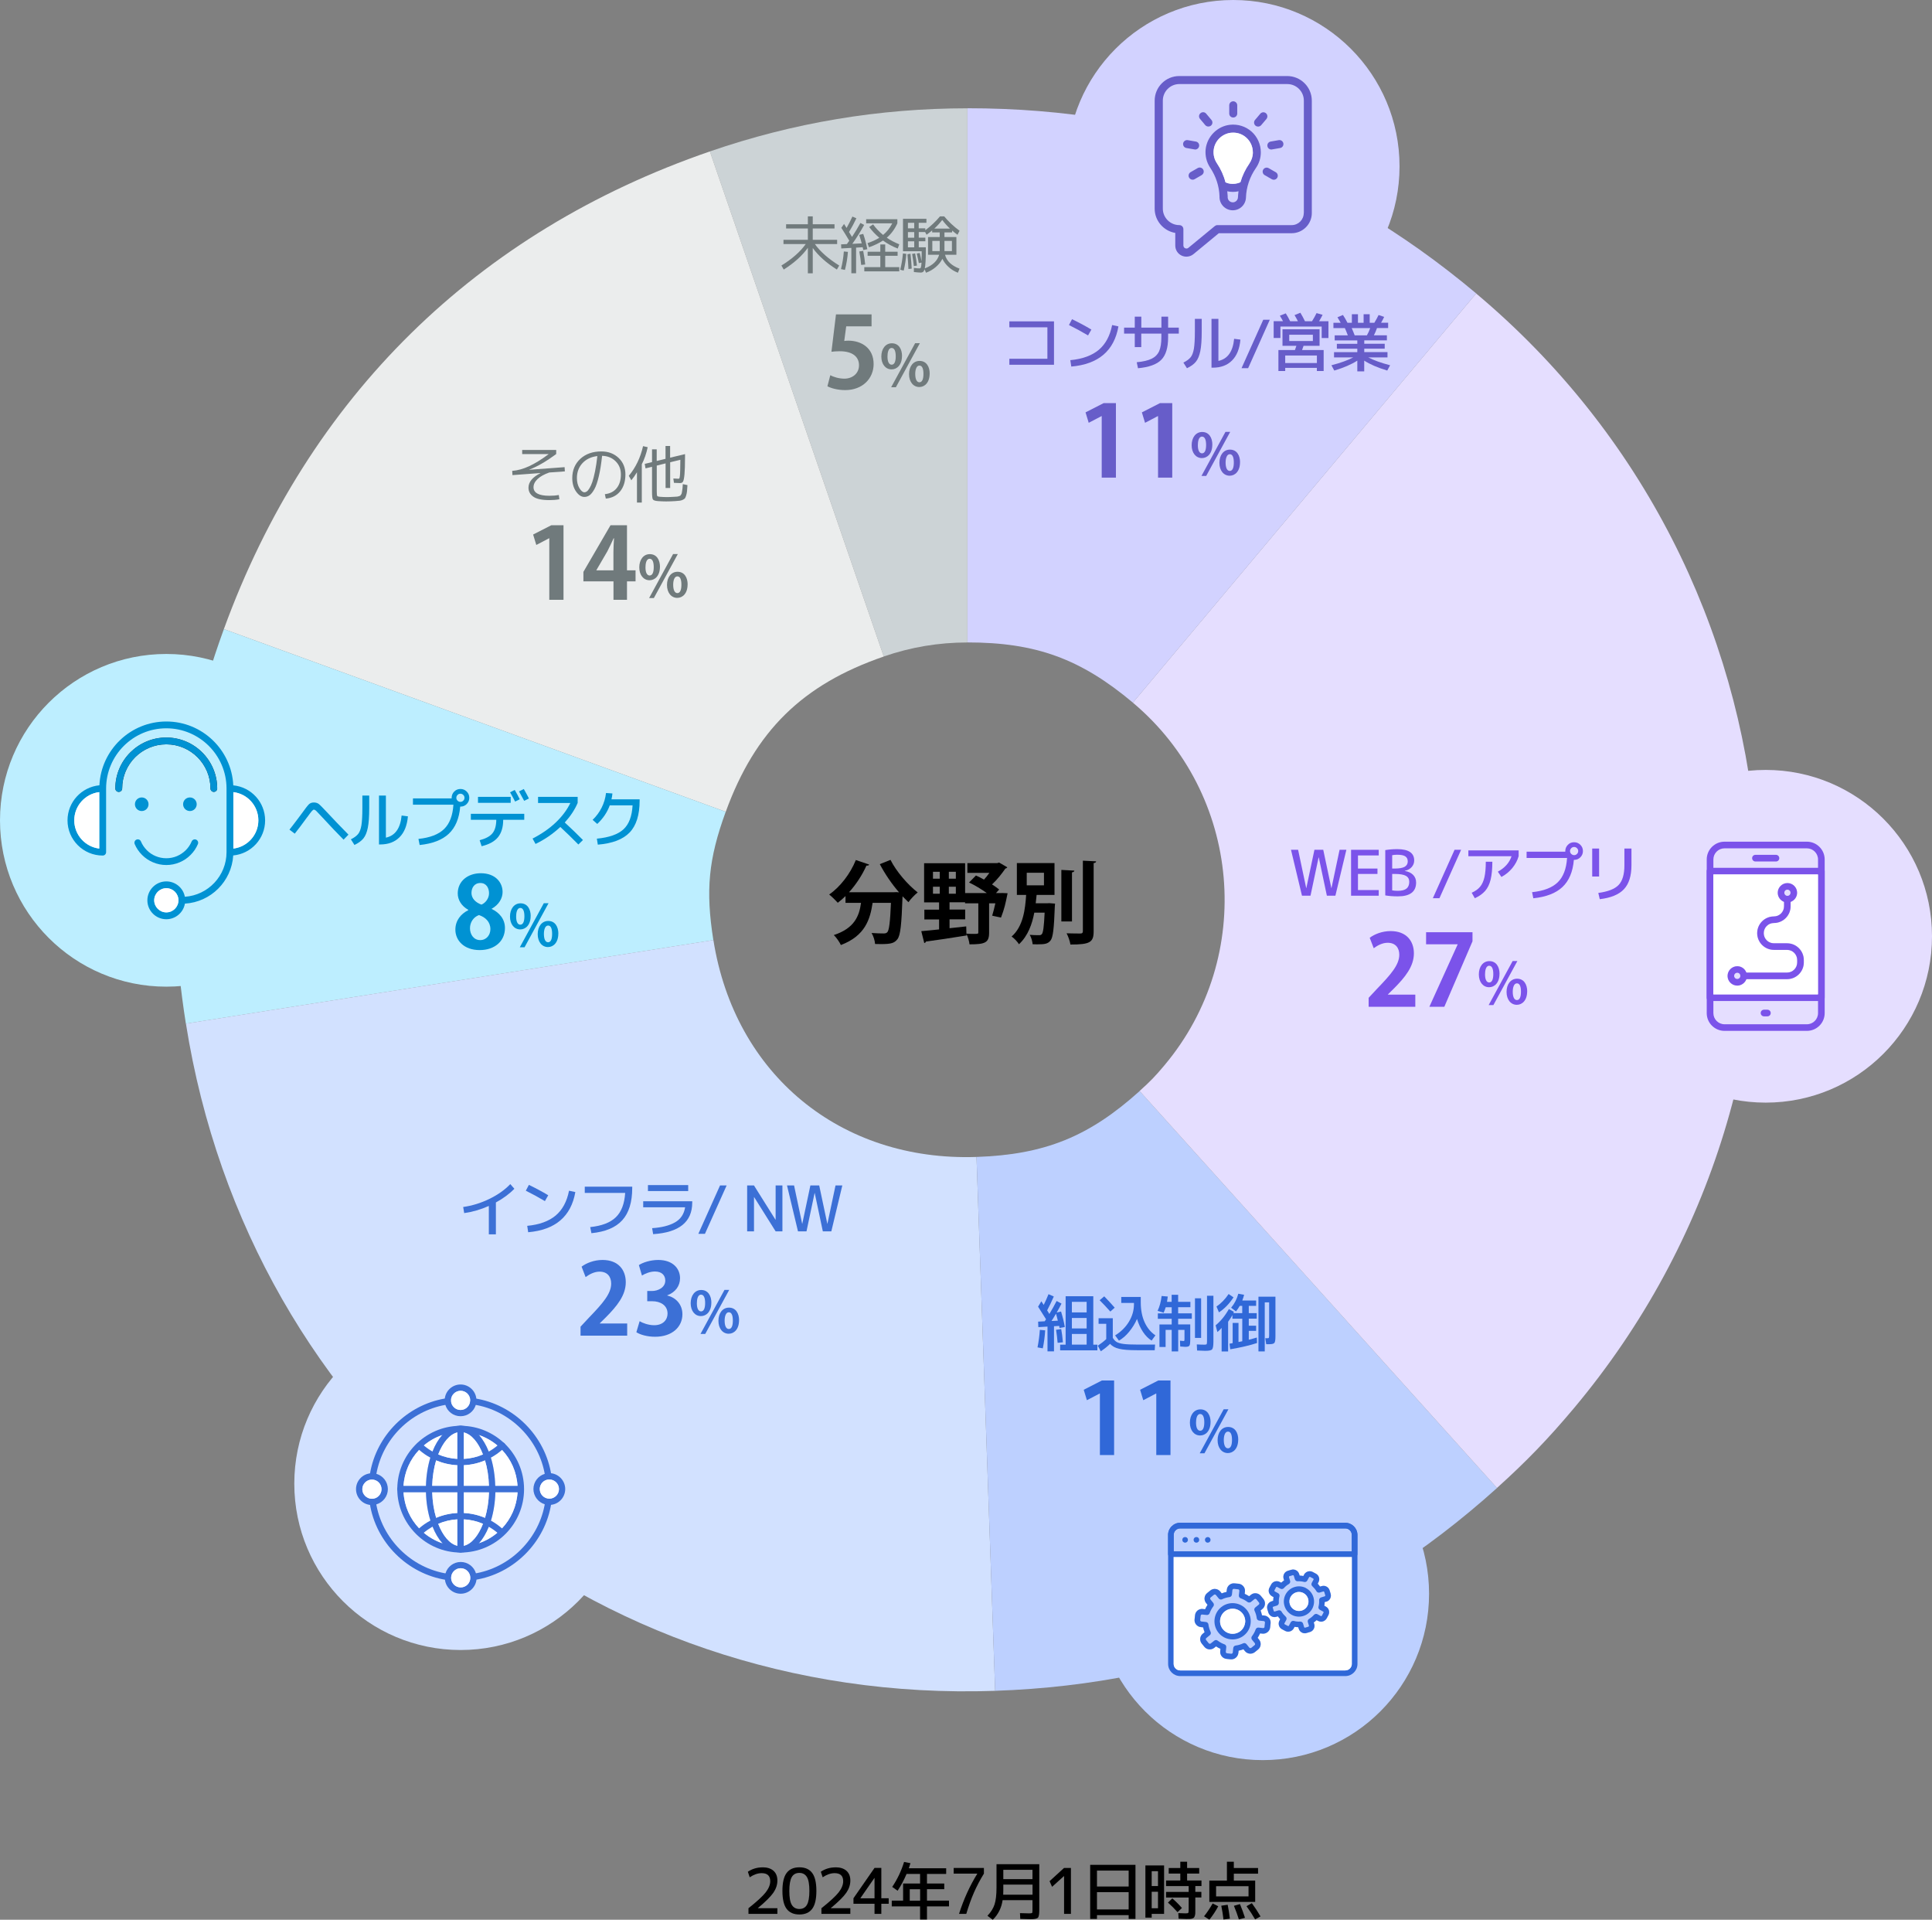 <?xml version="1.0" encoding="UTF-8"?>
<svg id="_レイヤー_2" data-name="レイヤー 2" xmlns="http://www.w3.org/2000/svg" width="383.45" height="380.95" viewBox="0 0 383.45 380.95">
  <rect x="0" y="0" width="383.45" height="380.95" fill="#808080" stroke="none"/>
  <defs>
    <style>
      .cls-1 {
        fill: #bdd0ff;
      }

      .cls-1, .cls-2, .cls-3, .cls-4, .cls-5, .cls-6, .cls-7, .cls-8, .cls-9, .cls-10, .cls-11, .cls-12, .cls-13, .cls-14, .cls-15, .cls-16 {
        stroke-width: 0px;
      }

      .cls-2 {
        fill: #0092d3;
      }

      .cls-3 {
        fill: #3c70d6;
      }

      .cls-4 {
        fill: #7b53ea;
      }

      .cls-5 {
        fill: #ccd3d6;
      }

      .cls-6 {
        fill: #ebeded;
      }

      .cls-7 {
        fill: #675dc9;
      }

      .cls-8 {
        fill: #000;
      }

      .cls-9 {
        fill: #2e2d2d;
      }

      .cls-10 {
        fill: #d2e1ff;
      }

      .cls-11 {
        fill: #bdeeff;
      }

      .cls-12 {
        fill: #707a7c;
      }

      .cls-13 {
        fill: #3068d8;
      }

      .cls-14 {
        fill: #fff;
      }

      .cls-15 {
        fill: #e5deff;
      }

      .cls-16 {
        fill: #d2d2ff;
      }
    </style>
  </defs>
  <g id="_レイヤー_1-2" data-name="レイヤー 1">
    <g>
      <g>
        <g>
          <path class="cls-5" d="M175.4,130.27c5.44-1.87,10.87-2.78,16.62-2.78V21.49c-17.52,0-34.57,2.85-51.13,8.56l34.51,100.23s0,0,0,0Z"/>
          <path class="cls-6" d="M144.04,161.09c5.84-16.04,15.22-25.26,31.36-30.81l-34.51-100.23c-46.34,15.96-79.69,48.73-96.46,94.79l99.61,36.25s0,0,0,0Z"/>
          <path class="cls-11" d="M144.04,161.09l-99.61-36.25c-9.58,26.33-11.92,50.62-7.54,78.29l104.69-16.58c-1.56-9.87-.97-16.06,2.45-25.45Z"/>
          <path class="cls-10" d="M193.81,229.58c-27,.91-47.99-16.35-52.22-43.04,0,0,0,0,0,0l-104.69,16.58c12.61,79.59,80.07,135.21,160.61,132.4l-3.7-105.94h0Z"/>
          <path class="cls-1" d="M226.19,216.5c-10.07,9.07-18.84,12.61-32.38,13.08l3.7,105.94c38.49-1.34,70.99-14.48,99.61-40.25l-70.93-78.77h0Z"/>
          <path class="cls-15" d="M292.98,58.23l-68.14,81.2s0,0,0,0c21.57,18.1,24.39,50.37,6.29,71.94-1.84,2.2-2.81,3.2-4.95,5.12l70.93,78.77c5.8-5.22,10.2-9.78,15.22-15.76,55.76-66.45,47.09-165.52-19.36-221.27Z"/>
          <path class="cls-16" d="M224.85,139.43l68.14-81.2c-29.5-24.76-62.44-36.75-100.96-36.75v106c13.55,0,22.44,3.24,32.82,11.95Z"/>
        </g>
        <g>
          <path class="cls-12" d="M109.02,119.02v-12.21h-.04l-2.54,1.33-.63-2.07,3.6-1.84h2.43v14.79h-2.82Z"/>
          <path class="cls-12" d="M124.44,119.02h-2.68v-3.66h-5.97v-1.88l5.38-9.25h3.27v8.94h1.7v2.19h-1.7v3.66ZM118.37,113.17h3.38v-3.68c0-.86.06-1.8.12-2.68h-.08c-.45.94-.8,1.76-1.25,2.6l-2.17,3.72v.04Z"/>
          <path class="cls-12" d="M130.98,112.48c0,1.77-.99,2.66-2.06,2.66-1.2,0-2.04-1.03-2.04-2.55s.82-2.63,2.09-2.63c1.37,0,2.02,1.16,2.02,2.53ZM128.11,112.6c0,.93.27,1.6.83,1.6s.81-.66.81-1.66c0-.92-.21-1.66-.81-1.66-.71,0-.83,1.06-.83,1.73ZM129.76,118.68h-.93l4.76-8.74h.94l-4.76,8.74ZM136.47,115.97c0,1.78-.98,2.67-2.05,2.67-1.2,0-2.04-1.04-2.04-2.56s.82-2.62,2.09-2.62c1.37,0,2.01,1.16,2.01,2.52ZM133.61,116.03c0,.98.27,1.66.83,1.66s.8-.67.8-1.66c0-.92-.19-1.66-.8-1.66s-.83.87-.83,1.66Z"/>
        </g>
        <g>
          <path class="cls-12" d="M172.98,62.37v2.39h-5.03l-.39,2.9c.27-.04.51-.06.82-.06,2.58,0,5.01,1.45,5.01,4.64,0,2.84-2.17,5.17-5.65,5.17-1.47,0-2.8-.37-3.52-.76l.57-2.19c.59.31,1.66.68,2.8.68,1.51,0,2.9-.96,2.9-2.66s-1.31-2.78-3.81-2.78c-.67,0-1.17.04-1.66.1l.9-7.41h7.08Z"/>
          <path class="cls-12" d="M179.02,70.64c0,1.77-.99,2.66-2.06,2.66-1.2,0-2.04-1.03-2.04-2.55s.82-2.63,2.09-2.63c1.37,0,2.02,1.16,2.02,2.53ZM176.14,70.77c0,.93.27,1.6.83,1.6s.81-.66.81-1.66c0-.92-.21-1.66-.81-1.66-.71,0-.83,1.06-.83,1.73ZM177.8,76.84h-.93l4.76-8.74h.94l-4.76,8.74ZM184.51,74.13c0,1.78-.98,2.67-2.05,2.67-1.2,0-2.04-1.04-2.04-2.56s.82-2.62,2.09-2.62c1.37,0,2.01,1.16,2.01,2.52ZM181.65,74.2c0,.98.27,1.66.83,1.66s.8-.67.8-1.66c0-.92-.19-1.66-.8-1.66s-.83.87-.83,1.66Z"/>
        </g>
        <g>
          <path class="cls-12" d="M103.64,89.29h6.75v.81c-1.96,1.45-3.74,2.48-5.33,3.09v.03s7-.52,7-.52l.05.84-3.09.22c-1.02.36-1.8.79-2.33,1.3s-.8,1.05-.8,1.62c0,1.13,1.05,1.7,3.16,1.7.69,0,1.31-.05,1.86-.16l.11.85c-.63.12-1.29.17-1.97.17-1.5,0-2.57-.23-3.2-.68-.64-.45-.96-1.05-.96-1.78,0-1.13.79-2.09,2.36-2.88v-.03s-5.54.41-5.54.41l-.05-.84c1.07-.08,2.19-.39,3.34-.92,1.15-.53,2.44-1.32,3.86-2.38v-.03h-5.22v-.84Z"/>
          <path class="cls-12" d="M120.06,98.06c1-.11,1.78-.5,2.33-1.19.56-.68.84-1.59.84-2.72,0-1.06-.35-1.93-1.05-2.62-.7-.69-1.59-1.05-2.68-1.08-.17,1.61-.39,2.98-.66,4.09-.26,1.12-.55,1.96-.87,2.53-.32.57-.63.97-.95,1.2-.32.23-.66.34-1.04.34-.6,0-1.15-.36-1.65-1.08-.5-.72-.75-1.61-.75-2.66,0-1.56.54-2.84,1.6-3.82,1.07-.98,2.46-1.47,4.17-1.47,1.38,0,2.52.43,3.43,1.29s1.35,1.96,1.35,3.29-.35,2.5-1.05,3.35c-.7.85-1.65,1.33-2.84,1.43l-.19-.87ZM118.55,90.5c-1.23.15-2.22.62-2.95,1.41s-1.1,1.78-1.1,2.96c0,.78.17,1.45.5,2,.33.55.67.82,1,.82.15,0,.31-.06.47-.17s.34-.33.54-.66c.2-.32.39-.74.56-1.25.17-.51.35-1.2.53-2.08s.33-1.89.46-3.03Z"/>
          <path class="cls-12" d="M127.38,92.13v7.6h-.96v-6.02c-.38.62-.75,1.16-1.12,1.6l-.5-.89c1.36-1.64,2.31-3.6,2.83-5.89l.92.21c-.27,1.27-.66,2.4-1.17,3.38ZM129.38,89.16h.96v2.31l1.75-.42v-2.55h.91v2.32l2.96-.71v.51c0,1.61-.04,2.78-.11,3.53-.07.75-.17,1.22-.29,1.42s-.32.29-.6.29c-.2,0-.6-.02-1.2-.05l-.12-.86c.52.03.86.05,1.04.05.07,0,.12-.03.16-.1.04-.07.07-.23.1-.48.03-.25.05-.63.06-1.13.01-.5.02-1.18.03-2.05l-2.02.49v5.1h-.91v-4.88l-1.75.44v5.1c0,.51.03.81.08.91.05.1.23.16.53.18.54.04,1.01.06,1.41.06s.89-.02,1.49-.06c.23-.02.4-.03.49-.03s.21-.03.36-.08c.14-.04.23-.08.27-.09.04-.02.1-.08.18-.21.08-.12.12-.21.14-.28s.04-.21.08-.44c.04-.23.06-.42.08-.58.01-.16.03-.42.06-.8l.92.19c-.03.54-.06.95-.09,1.24s-.09.56-.17.82c-.08.27-.16.45-.24.56-.08.1-.22.2-.43.3s-.41.16-.62.18c-.2.03-.51.05-.92.08-.65.04-1.24.06-1.76.06-.45,0-.98-.02-1.58-.06-.58-.04-.93-.15-1.05-.34-.12-.18-.17-.7-.17-1.55v-4.92l-1.29.31-.16-.89,1.45-.35v-2.55Z"/>
        </g>
        <g>
          <path class="cls-12" d="M156.02,44.5h4.32v-1.56h.97v1.56h4.32v.84h-4.32v2.25h4.84v.84h-4.42c1.08,1.51,2.69,2.93,4.83,4.26l-.46.8c-2.08-1.31-3.68-2.74-4.79-4.28v5.03h-.97v-5.07c-1.12,1.57-2.72,3.01-4.79,4.32l-.46-.8c2.14-1.32,3.75-2.74,4.83-4.26h-4.42v-.84h4.84v-2.25h-4.32v-.84Z"/>
          <path class="cls-12" d="M166.91,53.4c.3-1.17.49-2.34.57-3.5l.81.08c-.09,1.21-.29,2.41-.59,3.58l-.8-.16ZM170.53,46.61l.8-.2c.34.98.61,2,.81,3.04l-.8.16c-.06-.27-.1-.46-.12-.55l-1.31.08v5.08h-.94v-5.03l-2,.11-.04-.81,1.16-.06c.05-.08.13-.18.23-.33.1-.14.19-.26.24-.33-.62-1.05-1.15-1.9-1.58-2.56l.54-.77c.06.09.14.23.26.41s.19.31.24.39c.38-.67.77-1.42,1.16-2.27l.79.35c-.42.89-.91,1.8-1.46,2.72.32.52.51.85.59.97.59-.89,1.15-1.81,1.67-2.77l.74.39c-.7,1.29-1.48,2.54-2.35,3.76l1.87-.1c-.11-.42-.27-.98-.5-1.67ZM171.72,52.49l-.8.08c-.08-.87-.2-1.75-.37-2.67l.77-.12c.19.95.32,1.86.4,2.72ZM175.7,53.01h2.78v.84h-6.94v-.84h3.18v-2.25h-2.52v-.81h2.52v-1.44h.97v1.44h2.46v.81h-2.46v2.25ZM172.53,45.04l.76-.52c.54.77,1.2,1.46,1.98,2.1.74-.6,1.35-1.37,1.82-2.3h-5.18v-.82h6.19v.82c-.53,1.17-1.23,2.11-2.1,2.85.74.51,1.57.94,2.48,1.31l-.3.84c-1.04-.4-2.02-.93-2.93-1.59-.75.5-1.68.95-2.78,1.34l-.3-.82c.91-.3,1.69-.66,2.35-1.07-.77-.65-1.44-1.36-2-2.12Z"/>
          <path class="cls-12" d="M178.67,53.52c.26-1.02.44-2.1.54-3.23l.67.09c-.08,1.12-.26,2.22-.52,3.32l-.69-.17ZM189.82,47.04v3.51h-2.26c.32,1.24,1.28,2.16,2.88,2.76l-.32.81c-.7-.27-1.32-.65-1.85-1.14-.54-.49-.95-1.03-1.23-1.62-.3.59-.73,1.13-1.3,1.62-.57.49-1.21.87-1.95,1.14l-.29-.69c-.07.26-.17.43-.29.52s-.27.14-.46.14c-.27,0-.73-.04-1.37-.11v-.82c.41.07.8.1,1.16.1.11,0,.19-.08.24-.23.05-.15.09-.46.12-.92l-.54.1c-.07-.45-.21-1.08-.41-1.9l.59-.11c.15.58.27,1.13.37,1.66.02-.65.02-1.31.02-2h-3.71v-6.44h4.65v.79h-1.53v1.1h1.31v.38c1.08-.81,2.05-1.72,2.91-2.75h.84c.88,1.06,1.9,2.01,3.05,2.85l-.41.8c-.37-.26-.72-.54-1.07-.84v.37h-1.52v.92h2.37ZM180.3,53.37c-.04-.96-.11-1.93-.2-2.92l.61-.1c.12,1.15.2,2.13.24,2.95l-.65.08ZM181.45,45.31v-1.1h-1.25v1.1h1.25ZM181.45,46.05h-1.25v1.12h1.25v-1.12ZM181.45,47.89h-1.25v1.19h1.25v-1.19ZM181.37,52.8c-.08-.74-.19-1.54-.34-2.41l.6-.11c.17.93.29,1.74.36,2.42l-.62.1ZM186.4,50.55h-2.21v-3.51h2.32v-.92h-1.5v-.4c-.3.26-.67.54-1.11.86l-.29-.54h-1.26v1.12h1.31v.72h-1.31v1.19h1.4v.71c0,1.73-.07,2.89-.21,3.48,1.56-.59,2.52-1.5,2.86-2.72ZM186.51,49.83v-2.03h-1.47v2.03h1.47ZM185.43,45.36h3.11c-.52-.49-1.04-1.06-1.53-1.71-.51.65-1.03,1.22-1.57,1.71ZM187.45,49.73v.1h1.48v-2.03h-1.48v1.93Z"/>
        </g>
        <g>
          <path class="cls-8" d="M178.44,177.08c-1.44-1.66-2.81-3.67-3.82-5.6l2.12-.85c1.15,2.3,3.42,4.93,5.4,6.46-.58.45-1.42,1.33-1.84,1.94-.38-.36-.77-.76-1.17-1.17-.2,5.64-.41,7.78-1.04,8.54-.58.72-1.19.94-3.19.94-.4,0-.81,0-1.22-.02-.04-.65-.32-1.57-.7-2.18.99.07,1.94.09,2.39.09.32,0,.54-.04.74-.25.36-.4.56-2.02.72-5.82h-3.64c-.5,3.28-1.46,6.52-6.3,8.37-.27-.61-.9-1.49-1.4-1.98,4.09-1.35,5.04-3.75,5.4-6.39h-3.08v-1.35c-.5.49-1.01.94-1.53,1.33-.4-.45-1.21-1.24-1.71-1.64,2.16-1.48,4.2-4.12,5.29-6.84l2.65.9c-.09.2-.32.23-.54.2-.86,1.91-2.07,3.76-3.46,5.29h8.91l.5-.02.5.04Z"/>
          <path class="cls-8" d="M198.83,177.2l1.15.05c-.41,2.04-.63,3.08-1.31,4.83-1.67-.34-1.71-.38-1.75-.38.2-.63.43-1.53.63-2.45h-1.24v5.82c0,2.02-.81,2.32-3.89,2.32-.05-.59-.32-1.48-.61-2.07l.02.31c-2.95.49-6.09.94-8.07,1.21-.02.18-.18.27-.32.29l-.59-2.36c.95-.07,2.18-.2,3.53-.34v-1.98h-2.92v-1.94h2.92v-1.44h-2.97v-7.78h8.14v5.92h4.29c-1.04-.76-2.36-1.55-3.51-2.09l1.37-1.39c.52.23,1.06.5,1.6.81.38-.41.74-.86,1.06-1.33h-4.36v-1.94h5.92l.38-.11,1.62.94c-.05.13-.22.22-.38.25-.65.95-1.6,2.18-2.65,3.15.54.34,1.04.7,1.42,1.01l-.63.7h1.15ZM185.17,172.99v1.37h1.35v-1.37h-1.35ZM185.17,175.96v1.39h1.35v-1.39h-1.35ZM188.32,174.36h1.39v-1.37h-1.39v1.37ZM188.32,177.35h1.39v-1.39h-1.39v1.39ZM191.81,185.27c.52.04,1.08.05,1.48.05.81,0,.88-.02.88-.31v-5.76h-2.63v-.2h-3.08v1.44h3.1v1.94h-3.1v1.76l3.31-.36.04,1.42Z"/>
          <path class="cls-8" d="M207.85,179.24l.43-.02,1.12.09-.05.59c-.16,4.41-.36,6.12-.85,6.73-.52.65-1.08.76-2.65.76-.29,0-.59,0-.9-.02-.05-.58-.27-1.37-.58-1.87.79.07,1.12.07,1.91.07.22,0,.34-.04.49-.2.27-.31.43-1.46.56-4.27h-2.05c-.43,2.25-1.24,4.59-3.04,6.27-.31-.5-.94-1.17-1.46-1.53,2.32-2.03,2.7-5.47,2.88-8.26h-1.84v-6.32h7.47v6.32h-3.55c-.05.52-.11,1.08-.18,1.66h2.29ZM203.78,173.19v2.49h3.42v-2.49h-3.42ZM213.23,172.77c-.02.18-.16.29-.47.34v9.74h-2.11v-10.23l2.57.14ZM214.92,170.79l2.63.13c-.02.18-.13.31-.49.34v13.52c0,2.21-.7,2.65-4.61,2.65-.09-.63-.43-1.62-.76-2.23,1.19.04,2.36.04,2.74.04.34,0,.49-.11.49-.45v-13.99Z"/>
        </g>
        <g>
          <circle class="cls-1" cx="250.62" cy="316.26" r="33.01"/>
          <g>
            <path class="cls-13" d="M267,302.17h-32.77c-.66,0-1.26.27-1.69.71-.06.06-.1.11-.15.17-.13.15-.24.33-.33.52-.03.06-.05.13-.08.19-.02.06-.04.13-.06.2-.02.07-.04.13-.05.2-.01.07-.03.14-.03.21,0,.07,0,.15,0,.22v25.6c0,1.32,1.08,2.4,2.4,2.4h32.78c1.32,0,2.4-1.08,2.4-2.4v-25.6c0-1.33-1.08-2.41-2.41-2.41ZM268.3,330.18c0,.71-.58,1.29-1.29,1.29h-32.78c-.71,0-1.29-.58-1.29-1.29v-25.6c0-.71.57-1.29,1.29-1.29h32.77c.71,0,1.29.58,1.29,1.29v25.6Z"/>
            <path class="cls-14" d="M232.94,308.95v21.23c0,.71.57,1.29,1.29,1.29h32.78c.71,0,1.29-.58,1.29-1.29v-21.23h-35.35ZM252.18,322.12l-.09.82c-.08.76-.77,1.32-1.53,1.24l-.47-.05c-.13.31-.29.6-.48.88l.29.36c.24.29.34.65.3,1.02-.04.37-.22.71-.51.94l-.64.52c-.6.48-1.48.39-1.97-.21l-.29-.36c-.31.12-.64.22-.96.28l-.05.47c-.04.37-.22.7-.52.94-.24.2-.55.31-.87.31-.06,0-.1,0-.15,0l-.82-.09c-.37-.04-.71-.22-.94-.51-.24-.29-.34-.66-.3-1.03l.05-.46c-.31-.13-.6-.29-.88-.48l-.36.29c-.59.48-1.48.39-1.96-.21l-.52-.64c-.48-.59-.39-1.48.21-1.96l.36-.29c-.13-.31-.22-.64-.29-.96l-.46-.06c-.37-.04-.71-.22-.94-.51-.24-.29-.34-.65-.3-1.02l.09-.82c.08-.77.77-1.32,1.53-1.25l.47.06c.13-.31.29-.6.48-.88l-.29-.36c-.48-.6-.38-1.48.21-1.97l.64-.52c.6-.48,1.48-.38,1.97.22l.29.36c.31-.13.63-.22.96-.29l.05-.46c.08-.77.78-1.32,1.54-1.24l.82.08c.37.04.71.22.94.52.24.29.34.65.3,1.02l-.05.46c.31.14.6.3.88.48l.36-.29c.25-.21.56-.31.87-.31.41,0,.82.17,1.09.52l.52.64c.48.6.39,1.48-.21,1.97l-.36.29c.12.31.22.63.28.96l.47.05c.37.04.7.22.94.51.23.29.34.66.3,1.03ZM264,317.21c-.16.3-.43.52-.75.62l-.32.1c0,.24-.03.48-.07.73l.29.15c.62.33.85,1.1.52,1.71l-.33.62c-.16.29-.43.51-.75.62-.32.1-.66.06-.97-.1l-.29-.15c-.18.17-.37.32-.57.46l.1.31c.2.67-.17,1.38-.84,1.58l-.67.2c-.12.03-.24.06-.36.06-.21,0-.41-.05-.59-.15-.3-.15-.52-.42-.62-.75l-.1-.31c-.25,0-.49-.03-.73-.07l-.15.29c-.34.62-1.1.85-1.71.52l-.62-.33c-.62-.33-.85-1.1-.52-1.71l.15-.29c-.17-.17-.32-.36-.46-.57l-.32.1c-.66.2-1.37-.17-1.57-.85l-.2-.66c-.2-.66.17-1.37.85-1.57l.31-.1c0-.25.03-.49.07-.73l-.29-.16c-.29-.16-.51-.43-.62-.75-.1-.32-.06-.66.1-.96l.33-.62c.16-.3.43-.52.75-.62.32-.1.66-.06.97.1l.29.15c.18-.17.37-.32.57-.47l-.1-.31c-.1-.32-.06-.66.09-.97.16-.29.43-.51.75-.61l.67-.2c.32-.1.66-.07.96.09.3.16.52.43.62.75l.1.31c.25,0,.49.03.73.08l.15-.29c.23-.43.67-.66,1.12-.66.2,0,.41.04.59.15l.62.33c.3.15.52.42.62.75.1.32.06.66-.1.96l-.15.29c.17.18.32.37.46.57l.32-.09c.32-.1.66-.07.96.09.3.16.52.43.62.75l.2.66c.1.33.06.66-.09.97Z"/>
            <path class="cls-13" d="M267,302.17h-32.77c-.66,0-1.26.27-1.69.71-.44.43-.71,1.04-.71,1.7v3.81s0,.04,0,.06c.03.28.27.5.55.5h36.47c.31,0,.56-.25.56-.56v-3.81c0-1.33-1.08-2.41-2.41-2.41ZM268.3,307.83h-35.35v-3.25c0-.71.57-1.29,1.29-1.29h32.77c.71,0,1.29.58,1.29,1.29v3.25Z"/>
            <path class="cls-13" d="M235.21,306.12c-.14,0-.29-.06-.39-.16-.03-.03-.05-.06-.07-.09-.02-.03-.04-.06-.05-.1-.01-.03-.03-.07-.03-.1,0-.03-.01-.07-.01-.11s0-.07.01-.11c0-.04.02-.07.03-.1.01-.03.03-.07.05-.1.02-.03.04-.06.07-.09.21-.21.58-.21.79,0,.03.03.05.05.07.09.02.03.04.06.05.1.01.03.02.07.03.1,0,.03.01.07.01.11s0,.07-.01.11c0,.04-.01.07-.03.1-.01.03-.03.07-.05.1-.02.03-.04.06-.07.09-.1.1-.25.16-.39.16Z"/>
            <path class="cls-13" d="M239.71,306.12s-.07,0-.11-.01c-.03,0-.07-.02-.1-.03-.03-.01-.07-.03-.1-.05-.03-.02-.06-.04-.09-.07-.1-.1-.16-.25-.16-.39,0-.04,0-.07.01-.11,0-.04.02-.07.03-.1.01-.03.03-.07.05-.1.02-.03.04-.06.07-.09.03-.03.06-.05.09-.07.03-.02.06-.04.1-.05.03-.01.07-.02.1-.03.18-.04.37.02.5.15.03.03.05.05.07.09.02.03.04.06.05.1.01.03.03.07.03.1,0,.03.01.07.01.11,0,.14-.06.29-.16.39-.1.1-.25.16-.39.16Z"/>
            <path class="cls-13" d="M237.46,306.12s-.07,0-.11-.01c-.04,0-.07-.02-.1-.03-.03-.01-.07-.03-.1-.05-.03-.02-.06-.04-.09-.07-.03-.03-.05-.06-.07-.09-.02-.03-.04-.06-.05-.1-.01-.03-.03-.07-.03-.1,0-.04-.01-.07-.01-.11s0-.07.01-.11c0-.04.02-.07.03-.1.01-.03.03-.07.05-.1.02-.03.04-.06.07-.09.03-.03.06-.05.09-.07.03-.02.06-.04.1-.05.03-.01.07-.02.1-.03.07-.01.14-.01.22,0,.03,0,.07.02.1.03.03.01.06.03.09.05.03.02.06.04.09.07.03.03.05.05.07.09.02.03.04.06.05.1.01.03.02.07.03.1,0,.03.01.07.01.11s0,.07-.01.11c0,.04-.01.07-.03.1-.01.03-.03.07-.05.1-.02.03-.04.06-.07.09-.1.1-.25.16-.39.16Z"/>
            <path class="cls-13" d="M247.45,319.46c-1.25-1.55-3.53-1.79-5.07-.55-1.55,1.25-1.79,3.52-.55,5.07.6.75,1.46,1.22,2.42,1.32.13.01.27.02.39.02.83,0,1.61-.28,2.26-.8.75-.6,1.22-1.46,1.32-2.42.01-.13.02-.25.02-.38,0-.83-.27-1.62-.8-2.27ZM247.12,321.98c-.08.66-.4,1.26-.92,1.68-.52.41-1.17.6-1.83.53-.66-.07-1.25-.39-1.67-.91-.86-1.07-.69-2.65.38-3.51.46-.37,1.01-.55,1.56-.55.73,0,1.45.32,1.95.93.41.52.61,1.17.54,1.83Z"/>
            <path class="cls-13" d="M251.88,321.09c-.24-.29-.57-.47-.94-.51l-.47-.05c-.06-.33-.16-.65-.28-.96l.36-.29c.6-.48.69-1.36.21-1.97l-.52-.64c-.27-.34-.68-.52-1.09-.52-.31,0-.62.1-.87.31l-.36.29c-.28-.18-.57-.34-.88-.48l.05-.46c.04-.37-.06-.73-.3-1.02-.23-.29-.57-.48-.94-.52l-.82-.08c-.76-.08-1.46.47-1.54,1.24l-.05.46c-.33.07-.65.16-.96.29l-.29-.36c-.48-.6-1.36-.7-1.97-.22l-.64.52c-.59.48-.69,1.36-.21,1.97l.29.36c-.18.28-.34.57-.48.88l-.47-.06c-.76-.08-1.46.48-1.53,1.25l-.09.82c-.04.37.06.73.3,1.02.23.29.57.48.94.51l.46.06c.07.32.16.64.29.96l-.36.29c-.6.48-.69,1.36-.21,1.96l.52.64c.48.6,1.36.69,1.96.21l.36-.29c.28.19.57.35.88.48l-.05.46c-.04.37.06.73.3,1.03.23.29.57.47.94.51l.82.09s.1,0,.15,0c.31,0,.62-.1.87-.31.29-.24.48-.57.52-.94l.05-.47c.32-.06.64-.16.96-.28l.29.36c.48.6,1.36.69,1.97.21l.64-.52c.29-.23.48-.57.51-.94.04-.37-.06-.73-.3-1.02l-.29-.36c.18-.28.34-.57.48-.88l.47.05c.76.08,1.46-.48,1.53-1.24l.09-.82c.04-.37-.07-.73-.3-1.03ZM250.99,322.82c-.01.15-.17.27-.31.25l-.89-.1c-.25-.03-.5.13-.58.37-.17.48-.42.94-.73,1.34-.16.2-.15.49,0,.69l.56.69c.06.08.06.17.06.21,0,.08-.04.14-.11.19l-.64.52c-.13.1-.3.08-.4-.04l-.56-.69c-.16-.2-.44-.27-.67-.15-.47.22-.96.37-1.47.43-.26.03-.45.24-.48.49l-.1.89c0,.1-.07.16-.11.19-.03.03-.1.07-.2.06l-.82-.09c-.11-.01-.17-.07-.19-.11-.03-.03-.08-.11-.06-.21l.09-.88c.03-.26-.12-.5-.36-.58-.48-.17-.94-.42-1.34-.73-.1-.08-.22-.12-.34-.12-.13,0-.24.04-.35.13l-.69.55c-.12.1-.3.08-.4-.04l-.52-.64c-.09-.13-.08-.3.05-.4l.69-.56c.2-.16.26-.44.15-.67-.22-.47-.37-.96-.43-1.47-.03-.26-.24-.45-.5-.48l-.88-.1c-.08,0-.14-.04-.19-.11-.03-.03-.07-.1-.06-.2l.09-.82c.01-.16.15-.27.31-.25l.89.09c.25.03.5-.12.58-.36.17-.48.42-.94.73-1.34.16-.2.15-.49,0-.69l-.56-.69c-.1-.12-.08-.3.04-.4l.64-.52c.12-.1.3-.08.4.04l.56.69c.16.2.44.27.67.15.46-.22.96-.36,1.47-.43.25-.04.45-.24.48-.5l.09-.88c.02-.15.16-.27.31-.25l.82.09c.08,0,.14.04.19.1.03.04.07.11.06.21l-.1.89c-.03.25.13.5.37.58.48.17.94.42,1.34.73.2.15.49.15.69,0l.69-.56c.12-.1.29-.08.39.04l.52.64c.1.12.08.3-.04.4l-.69.56c-.2.16-.27.43-.15.67.22.46.37.96.43,1.47.03.25.24.45.49.48l.89.09c.1.01.16.07.19.1s.07.11.06.21l-.09.82Z"/>
            <path class="cls-14" d="M247.12,321.98c-.08.66-.4,1.26-.92,1.68-.52.41-1.17.6-1.83.53-.66-.07-1.25-.39-1.67-.91-.86-1.07-.69-2.65.38-3.51.46-.37,1.01-.55,1.56-.55.73,0,1.45.32,1.95.93.41.52.61,1.17.54,1.83Z"/>
            <path class="cls-13" d="M259.23,315.14c-.71-.38-1.52-.46-2.29-.22-.77.23-1.4.75-1.78,1.46-.78,1.46-.23,3.28,1.23,4.07.45.24.94.35,1.41.35,1.07,0,2.11-.57,2.65-1.58.78-1.46.23-3.29-1.23-4.07ZM259.48,318.68c-.5.92-1.64,1.27-2.56.77-.92-.49-1.27-1.64-.78-2.55.24-.45.64-.77,1.12-.92.18-.06.36-.08.55-.08.31,0,.61.08.89.22.92.49,1.27,1.64.78,2.56Z"/>
            <path class="cls-13" d="M263.25,317.83c.32-.1.59-.31.75-.62.15-.3.19-.64.09-.97l-.2-.66c-.1-.32-.31-.59-.62-.75-.29-.16-.64-.2-.96-.09l-.32.09c-.14-.2-.29-.38-.46-.57l.15-.29c.16-.29.2-.64.1-.96-.1-.33-.31-.59-.62-.75l-.62-.33c-.19-.1-.39-.15-.59-.15-.45,0-.89.24-1.12.66l-.15.29c-.24-.04-.48-.07-.73-.08l-.1-.31c-.1-.32-.31-.59-.62-.75-.29-.16-.64-.19-.96-.09l-.67.2c-.32.1-.59.31-.75.61-.15.3-.19.64-.09.97l.1.31c-.2.15-.39.3-.57.47l-.29-.15c-.3-.16-.64-.2-.97-.1-.32.1-.59.31-.75.62l-.33.62c-.16.29-.2.64-.1.96.1.32.32.59.62.75l.29.16c-.04.24-.06.48-.07.73l-.31.1c-.67.2-1.05.91-.85,1.57l.2.66c.2.67.91,1.05,1.57.85l.32-.1c.14.2.29.39.46.57l-.15.29c-.33.62-.1,1.39.52,1.71l.62.33c.62.33,1.38.09,1.71-.52l.15-.29c.24.04.48.06.73.07l.1.31c.1.33.31.59.62.75.18.11.39.15.59.15.12,0,.24-.02.36-.06l.67-.2c.66-.2,1.04-.91.84-1.58l-.1-.31c.2-.14.39-.29.57-.46l.29.15c.3.16.64.2.97.1.32-.11.59-.32.75-.62l.33-.62c.33-.62.1-1.39-.52-1.71l-.29-.15c.04-.25.06-.49.07-.73l.32-.1ZM262.21,316.98c-.25.07-.41.31-.4.57.03.42-.01.85-.12,1.26-.07.25.04.51.27.63l.66.36c.07.03.1.13.06.2l-.33.62c-.04.07-.13.1-.21.06l-.66-.36c-.23-.12-.51-.07-.69.12-.28.32-.61.59-.97.8-.22.13-.33.4-.25.64l.22.72c.02.08-.02.16-.1.19l-.66.2c-.08.02-.16-.02-.19-.1l-.22-.72c-.07-.23-.29-.39-.53-.39h-.03c-.42.03-.85-.01-1.26-.13-.25-.06-.51.05-.63.28l-.36.66c-.04.08-.13.1-.2.06l-.62-.33c-.08-.03-.1-.13-.06-.2l.36-.66c.12-.22.07-.5-.13-.68-.31-.28-.59-.61-.8-.97-.13-.22-.4-.33-.64-.25l-.72.22s-.09,0-.11-.01c-.03-.01-.06-.04-.08-.09l-.2-.66c-.02-.08.02-.17.1-.19l.71-.22c.25-.08.41-.31.4-.57-.03-.43.01-.85.12-1.26.07-.25-.04-.51-.27-.63l-.66-.36s-.06-.06-.07-.09c0-.03-.01-.07,0-.11l.33-.62s.06-.07.09-.08c.03,0,.07-.01.12.01l.66.36c.23.12.51.07.69-.13.28-.32.61-.59.97-.8.22-.13.33-.39.25-.64l-.22-.72s0-.09.01-.12c.01-.02.03-.06.09-.07l.66-.2s.09,0,.11.01c.03,0,.06.04.08.08l.22.72c.08.24.31.41.57.39.42-.02.85.02,1.26.13.25.07.51-.05.63-.27l.36-.66s.06-.06.09-.07c.03-.01.07-.01.11,0l.62.33s.06.06.07.09c.01.03.01.07,0,.11l-.36.66c-.12.23-.07.51.13.68.31.29.59.62.8.98.13.22.38.32.63.26.01,0,.03-.01.04-.01l.69-.21c.08-.03.16.02.19.1l.2.66c.02.08-.02.17-.1.2l-.71.22Z"/>
            <path class="cls-14" d="M259.48,318.68c-.5.92-1.64,1.27-2.56.77-.92-.49-1.27-1.64-.78-2.55.24-.45.64-.77,1.12-.92.18-.06.36-.08.55-.08.31,0,.61.08.89.22.92.49,1.27,1.64.78,2.56Z"/>
          </g>
        </g>
        <g>
          <circle class="cls-15" cx="350.44" cy="185.79" r="33.01"/>
          <g>
            <path class="cls-4" d="M358.62,167.02h-16.35c-1.95,0-3.53,1.58-3.53,3.53v30.49c0,1.95,1.58,3.52,3.53,3.52h16.35c1.95,0,3.53-1.58,3.53-3.52v-30.49c0-1.95-1.58-3.53-3.53-3.53ZM360.83,201.04c0,1.22-.99,2.21-2.21,2.21h-16.35c-1.22,0-2.21-1-2.21-2.21v-30.49c0-1.22.99-2.21,2.21-2.21h16.35c1.22,0,2.21.99,2.21,2.21v30.49Z"/>
            <path class="cls-4" d="M361.49,172.21h-22.1c-.36,0-.66.29-.66.65v25.12c0,.36.3.66.66.66h22.1c.36,0,.66-.3.66-.66v-25.12c0-.36-.3-.65-.66-.65ZM360.83,197.32h-20.78v-23.8h20.78v23.8Z"/>
            <path class="cls-14" d="M340.05,173.52v23.8h20.78v-23.8h-20.78ZM358.01,190.99c0,1.83-1.49,3.32-3.32,3.32h-8.08c-.27.74-.98,1.27-1.81,1.27-1.06,0-1.93-.87-1.93-1.92s.87-1.93,1.93-1.93c.82,0,1.54.53,1.81,1.27h8.08c1.11,0,2-.9,2-2.01v-.48c0-1.11-.9-2.01-2-2.01h-2.62c-1.83,0-3.32-1.49-3.32-3.32s1.49-3.32,3.32-3.32c1.11,0,2.01-.9,2.01-2.01v-.87c-.73-.27-1.25-.98-1.25-1.81,0-1.06.87-1.92,1.92-1.92s1.92.87,1.92,1.92c0,.84-.54,1.56-1.29,1.82v.85c0,1.83-1.49,3.32-3.32,3.32-1.11,0-2.01.9-2.01,2.01s.9,2.01,2.01,2.01h2.62c1.83,0,3.32,1.49,3.32,3.32v.48Z"/>
            <path class="cls-4" d="M352.48,170.95h-4.07c-.36,0-.66-.29-.66-.66s.29-.66.66-.66h4.07c.36,0,.66.29.66.66s-.29.66-.66.66Z"/>
            <path class="cls-4" d="M350.78,201.68h-.67c-.36,0-.66-.29-.66-.66s.29-.66.66-.66h.67c.36,0,.66.29.66.66s-.29.66-.66.66Z"/>
            <path class="cls-4" d="M358.01,190.5v.48c0,1.83-1.49,3.32-3.32,3.32h-8.62c-.36,0-.66-.29-.66-.65s.3-.66.66-.66h8.62c1.11,0,2-.9,2-2.01v-.48c0-1.11-.9-2.01-2-2.01h-2.62c-1.83,0-3.32-1.49-3.32-3.32s1.49-3.32,3.32-3.32c1.11,0,2.01-.9,2.01-2.01v-1.4c0-.36.29-.66.65-.66h.02c.36.01.64.3.64.66v1.4c0,1.83-1.49,3.32-3.32,3.32-1.11,0-2.01.9-2.01,2.01s.9,2.01,2.01,2.01h2.62c1.83,0,3.32,1.49,3.32,3.32Z"/>
            <path class="cls-4" d="M346.61,193c-.27-.75-.98-1.27-1.81-1.27-1.06,0-1.93.87-1.93,1.93s.87,1.92,1.93,1.92c.82,0,1.54-.54,1.81-1.27.07-.2.12-.42.12-.65s-.04-.46-.12-.66ZM344.8,194.26c-.34,0-.62-.27-.62-.61s.27-.62.62-.62.61.27.61.62-.27.61-.61.61Z"/>
            <path class="cls-4" d="M354.75,175.23c-1.06,0-1.92.87-1.92,1.92,0,.82.52,1.53,1.25,1.81.21.08.43.12.67.12.22,0,.44-.04.64-.11.75-.27,1.29-.98,1.29-1.82,0-1.06-.86-1.92-1.92-1.92ZM354.73,177.77c-.33-.01-.59-.28-.59-.62s.27-.61.61-.61.62.27.62.61-.27.62-.62.62h-.02Z"/>
          </g>
        </g>
        <g>
          <circle class="cls-16" cx="244.76" cy="33.01" r="33.01"/>
          <g>
            <path class="cls-7" d="M248.42,26.13c-1.16-1.04-2.72-1.54-4.29-1.37-2.52.28-4.55,2.32-4.84,4.84-.14,1.29.18,2.6.89,3.66,1.15,1.72,1.79,3.68,1.86,5.68v.26c.06,1.42,1.22,2.53,2.63,2.53s2.57-1.11,2.62-2.53c.07-2.08.76-4.1,1.96-5.84.65-.92.99-2.01.99-3.14,0-1.56-.67-3.06-1.83-4.1ZM247.97,32.45c-.8,1.15-1.4,2.4-1.78,3.72-.18.59-.3,1.18-.38,1.79h0c-.05.41-.09.8-.11,1.2-.02.55-.47.99-1.02.99s-1-.43-1.02-.99v-.26c-.02-.32-.04-.63-.08-.94-.07-.6-.18-1.2-.35-1.78h0c-.34-1.35-.92-2.62-1.71-3.8-.51-.77-.73-1.66-.63-2.6.19-1.79,1.64-3.22,3.42-3.43.16,0,.31-.02.46-.02.96,0,1.87.34,2.59.99.83.74,1.3,1.8,1.3,2.91,0,.8-.25,1.57-.7,2.22Z"/>
            <path class="cls-7" d="M247,37.56c-.41.19-.81.32-1.19.4h0c-.4.09-.77.12-1.11.12-.41,0-.79-.05-1.12-.12-.72-.15-1.18-.41-1.22-.42-.39-.22-.52-.71-.3-1.09.22-.39.7-.52,1.09-.3,0,0,.04.02.07.03h0c.3.15,1.49.62,2.96,0,.05-.02.1-.04.15-.06.4-.18.87,0,1.06.4.18.4,0,.87-.4,1.06Z"/>
            <path class="cls-7" d="M245.56,20.9v1.62c0,.45-.35.8-.8.8s-.79-.35-.79-.8v-1.62c0-.44.35-.8.79-.8s.8.36.8.8Z"/>
            <path class="cls-7" d="M240.34,24.93c-.15.12-.33.18-.51.18-.23,0-.46-.1-.62-.28l-1.04-1.24c-.29-.34-.25-.85.1-1.13.33-.29.85-.25,1.13.1l1.04,1.24c.29.33.25.85-.1,1.13Z"/>
            <path class="cls-7" d="M237.99,29.01c-.07.39-.41.66-.78.66-.05,0-.1,0-.14-.02l-1.6-.28c-.43-.07-.72-.48-.65-.92.08-.43.49-.72.93-.64l1.59.28c.44.07.73.48.65.92Z"/>
            <path class="cls-7" d="M238.52,34.74l-1.41.81c-.12.08-.26.11-.41.11-.27,0-.54-.15-.69-.41-.22-.38-.09-.87.29-1.09l1.41-.81c.38-.22.87-.09,1.09.29s.09.87-.29,1.09Z"/>
            <path class="cls-7" d="M253.51,35.26c-.15.26-.41.41-.7.41-.13,0-.27-.04-.4-.11l-1.41-.81c-.38-.22-.51-.71-.29-1.09s.71-.51,1.09-.29l1.41.81c.38.22.51.71.29,1.09Z"/>
            <path class="cls-7" d="M254.71,28.45c.08.44-.21.85-.64.92l-1.6.28s-.1.02-.14.02c-.38,0-.72-.27-.78-.66-.08-.44.21-.85.64-.92l1.6-.28c.43-.08.85.21.92.64Z"/>
            <path class="cls-7" d="M251.36,23.6l-1.05,1.24c-.16.18-.38.28-.61.28-.18,0-.36-.06-.51-.18-.34-.28-.39-.79-.11-1.13l1.05-1.24c.28-.34.78-.39,1.13-.1.33.28.38.78.1,1.13Z"/>
            <path class="cls-7" d="M255.47,15.09h-21.42c-2.69,0-4.88,2.19-4.88,4.89v21.42c0,2.41,1.77,4.43,4.09,4.82v2.5c0,.86.48,1.63,1.26,2,.31.14.63.21.95.21.5,0,1-.17,1.4-.5l5.03-4.15h14.45c2.21,0,4.01-1.8,4.01-4.01v-22.29c0-2.7-2.19-4.89-4.89-4.89ZM258.76,42.27c0,1.33-1.07,2.4-2.4,2.4h-14.74c-.18,0-.36.07-.5.18l-5.26,4.33c-.26.22-.54.12-.64.08-.11-.05-.35-.2-.35-.55v-3.24c0-.44-.35-.8-.8-.8-1.81,0-3.28-1.47-3.28-3.28v-21.42c0-1.81,1.47-3.29,3.28-3.29h21.42c1.81,0,3.29,1.47,3.29,3.29v22.29Z"/>
            <path class="cls-14" d="M248.66,30.23c0,.8-.25,1.57-.7,2.22-.8,1.15-1.4,2.4-1.78,3.72-1.47.62-2.66.15-2.96,0h0c-.34-1.35-.92-2.62-1.71-3.8-.51-.77-.73-1.66-.63-2.6.19-1.79,1.64-3.22,3.42-3.43.16,0,.31-.02.46-.02.96,0,1.87.34,2.59.99.83.74,1.3,1.8,1.3,2.91Z"/>
          </g>
        </g>
        <g>
          <circle class="cls-10" cx="91.42" cy="294.41" r="33.01"/>
          <g>
            <path class="cls-3" d="M100.14,286.44s0,0,0,0c-.02-.02-.03-.04-.05-.05-.02-.02-.04-.04-.06-.05-2.2-2.06-5.13-3.35-8.35-3.41-.09,0-.16,0-.25,0s-.16,0-.25,0c-6.82.13-12.33,5.72-12.33,12.57s5.64,12.58,12.58,12.58,12.58-5.64,12.58-12.58c0-3.55-1.48-6.76-3.85-9.05ZM99.63,303.28c-.29.31-.59.6-.91.86-1.07.91-2.31,1.62-3.66,2.08-.96.33-1.97.53-3.02.59-.2,0-.42.02-.63.02s-.42,0-.63-.02c-1.05-.06-2.06-.26-3.02-.59-1.35-.46-2.59-1.17-3.66-2.08-.32-.27-.63-.56-.91-.86-1.8-1.88-2.94-4.39-3.1-7.16,0-.2-.02-.42-.02-.63s0-.42.02-.63c.16-2.77,1.3-5.27,3.1-7.16.28-.31.59-.6.91-.86,1.07-.9,2.3-1.61,3.64-2.06.96-.33,1.98-.53,3.04-.6.2,0,.42-.02.63-.02s.42,0,.63.02c1.06.06,2.08.27,3.04.6,1.34.46,2.57,1.16,3.64,2.06.32.27.62.56.91.86,1.79,1.88,2.93,4.39,3.09,7.16,0,.2.02.42.02.63s0,.42-.02.63c-.16,2.77-1.3,5.27-3.09,7.16Z"/>
            <path class="cls-14" d="M87.76,306.22c-1.35-.46-2.59-1.17-3.66-2.08.54-.46,1.11-.86,1.72-1.2.52,1.32,1.18,2.43,1.94,3.28Z"/>
            <path class="cls-14" d="M98.72,304.14c-1.07.91-2.31,1.62-3.66,2.08.75-.85,1.41-1.96,1.94-3.27.6.35,1.18.75,1.72,1.19Z"/>
            <path class="cls-14" d="M102.72,296.12c-.16,2.77-1.3,5.27-3.09,7.16-.68-.6-1.42-1.11-2.2-1.54.51-1.66.82-3.57.87-5.62h4.43Z"/>
            <path class="cls-14" d="M98.72,286.84c-.53.46-1.11.86-1.72,1.19-.52-1.3-1.18-2.41-1.92-3.26,1.34.46,2.57,1.16,3.64,2.06Z"/>
            <path class="cls-14" d="M102.72,294.86h-4.43c-.05-2.06-.36-3.96-.87-5.63.78-.42,1.52-.93,2.2-1.53,1.79,1.88,2.93,4.39,3.09,7.16Z"/>
            <path class="cls-14" d="M87.75,284.78c-.75.85-1.41,1.95-1.92,3.26-.6-.35-1.18-.75-1.72-1.2,1.07-.9,2.3-1.61,3.64-2.06Z"/>
            <path class="cls-14" d="M85.4,289.24c-.51,1.66-.82,3.57-.88,5.63h-4.43c.16-2.77,1.3-5.27,3.1-7.16.68.6,1.42,1.11,2.2,1.53Z"/>
            <path class="cls-14" d="M85.41,301.75c-.78.42-1.53.93-2.21,1.53-1.8-1.88-2.94-4.39-3.1-7.16h4.43c.05,2.06.37,3.96.89,5.63Z"/>
            <path class="cls-3" d="M100.09,287.29c-.15.14-.31.28-.46.42-.68.6-1.42,1.11-2.2,1.53-.38.21-.76.4-1.16.56-1.33.56-2.75.89-4.22.96-.2,0-.42.02-.63.02s-.42,0-.63-.02c-1.47-.07-2.9-.4-4.22-.96-.4-.16-.78-.35-1.16-.56-.78-.42-1.52-.93-2.2-1.53-.14-.11-.27-.24-.41-.36-.25-.24-.26-.63-.02-.88.24-.26.64-.27.89-.03.15.14.3.27.46.41.54.46,1.11.86,1.72,1.2.37.2.75.39,1.15.56,1.19.52,2.49.82,3.81.89.21.02.42.02.63.02s.42,0,.63-.02c1.33-.06,2.61-.37,3.81-.89.39-.16.78-.35,1.15-.57.6-.34,1.18-.74,1.72-1.19.17-.15.35-.3.51-.46.22-.21.54-.23.78-.06.02.02.04.03.06.05,0,0,.02.02.03.02s.02.02.02.03t0,0c.21.25.19.62-.05.85Z"/>
            <path class="cls-3" d="M99.96,304.41c-.24.26-.64.27-.89.04-.12-.1-.24-.21-.35-.31-.54-.45-1.11-.85-1.72-1.19-.37-.21-.75-.4-1.14-.57-1.2-.51-2.5-.82-3.82-.88-.21-.02-.42-.02-.63-.02s-.42,0-.63.02c-1.33.06-2.61.37-3.81.89-.39.16-.78.35-1.15.56-.6.35-1.18.75-1.72,1.2-.14.12-.28.24-.42.37-.12.11-.27.16-.42.16-.17,0-.34-.06-.46-.2-.24-.25-.22-.65.03-.89.12-.11.24-.22.36-.31.68-.6,1.43-1.11,2.21-1.53.38-.21.76-.39,1.15-.56,1.33-.56,2.75-.89,4.22-.96.2,0,.42-.02.63-.02s.42,0,.63.02c1.47.07,2.9.4,4.22.96.4.16.78.35,1.16.55.78.42,1.52.94,2.2,1.54.09.08.2.16.29.25.25.24.27.64.04.89Z"/>
            <path class="cls-3" d="M98.29,294.86c-.05-2.06-.36-3.96-.87-5.63-.13-.42-.27-.82-.42-1.2-.52-1.3-1.18-2.41-1.92-3.26-1-1.11-2.16-1.78-3.41-1.86-.09,0-.16,0-.25,0s-.16,0-.25,0c-1.26.08-2.42.75-3.41,1.86-.75.85-1.41,1.95-1.92,3.26-.16.38-.3.78-.42,1.19-.51,1.66-.82,3.57-.88,5.63,0,.21,0,.42,0,.63s0,.42,0,.63c.05,2.06.37,3.96.89,5.63.12.42.26.82.42,1.19.52,1.32,1.18,2.43,1.94,3.28,1.05,1.18,2.3,1.85,3.65,1.85s2.6-.67,3.65-1.85c.75-.85,1.41-1.96,1.94-3.27.16-.38.3-.78.42-1.21.51-1.66.82-3.57.87-5.62,0-.21,0-.42,0-.63s0-.42,0-.63ZM96.26,301.19c-.12.42-.25.81-.4,1.18-.92,2.37-2.28,4.02-3.82,4.37-.2.05-.42.08-.63.08s-.42-.02-.63-.08c-1.53-.35-2.9-2-3.81-4.36-.15-.38-.29-.78-.41-1.19-.46-1.51-.73-3.24-.78-5.07,0-.2,0-.42,0-.63s0-.42,0-.63c.05-1.83.33-3.55.78-5.07.13-.42.26-.82.41-1.19.92-2.36,2.28-4,3.81-4.36.2-.05.42-.08.63-.08s.42.02.63.08c1.53.35,2.9,1.99,3.81,4.36.15.38.28.78.41,1.19.46,1.51.73,3.24.78,5.07,0,.21,0,.42,0,.63s0,.42,0,.63c-.05,1.83-.33,3.55-.78,5.07Z"/>
            <path class="cls-14" d="M90.79,301.49v5.25c-1.53-.35-2.9-2-3.81-4.36,1.2-.52,2.49-.82,3.81-.89Z"/>
            <path class="cls-14" d="M95.86,302.37c-.92,2.37-2.28,4.02-3.82,4.37v-5.25c1.33.06,2.62.37,3.82.88Z"/>
            <path class="cls-14" d="M97.05,296.12c-.05,1.83-.33,3.55-.78,5.07-1.33-.56-2.75-.89-4.22-.96v-4.11h5.01Z"/>
            <path class="cls-14" d="M97.05,294.86h-5.01v-4.11c1.47-.07,2.9-.4,4.22-.96.46,1.51.73,3.24.78,5.07Z"/>
            <path class="cls-14" d="M95.85,288.6c-1.2.52-2.49.82-3.81.89v-5.24c1.53.35,2.9,1.99,3.81,4.36Z"/>
            <path class="cls-14" d="M90.79,284.25v5.24c-1.33-.06-2.62-.37-3.81-.89.92-2.36,2.28-4,3.81-4.36Z"/>
            <path class="cls-14" d="M90.79,296.12v4.11c-1.47.07-2.9.4-4.22.96-.46-1.51-.73-3.24-.78-5.07h5.01Z"/>
            <path class="cls-14" d="M90.79,290.75v4.11h-5.01c.05-1.83.33-3.55.78-5.07,1.33.56,2.75.89,4.22.96Z"/>
            <path class="cls-3" d="M103.99,295.49c0,.35-.28.63-.63.63h-23.9c-.35,0-.63-.28-.63-.63s.27-.63.63-.63h23.9c.35,0,.63.28.63.63Z"/>
            <path class="cls-3" d="M92.04,283.54v23.9c0,.35-.28.63-.63.63s-.63-.28-.63-.63v-23.9c0-.35.28-.63.63-.63s.63.28.63.63Z"/>
            <path class="cls-3" d="M89.52,278.11c-.02.29-.24.53-.54.57-.2.03-.39.06-.59.1-6.94,1.24-12.45,6.76-13.69,13.69-.04.2-.07.38-.1.58-.05.31-.31.54-.62.54-.03,0-.06,0-.09,0-.35-.05-.58-.37-.53-.71.02-.17.05-.35.08-.51,1.3-7.54,7.31-13.54,14.84-14.85.17-.03.35-.06.52-.09.34-.05.65.18.71.52t0,.02s0,.09,0,.13Z"/>
            <path class="cls-3" d="M88.73,313.52s-.06,0-.1,0c-7.79-1.19-14.06-7.46-15.25-15.25-.05-.34.18-.66.52-.71.34-.05.66.18.71.52,1.11,7.25,6.95,13.09,14.2,14.2.34.05.58.37.52.71-.05.31-.31.53-.62.53Z"/>
            <path class="cls-3" d="M94.09,313.52c-.3,0-.57-.22-.62-.53-.05-.34.18-.66.52-.71,7.25-1.11,13.09-6.95,14.2-14.2.05-.34.37-.58.71-.52.34.05.58.37.52.71-1.19,7.79-7.46,14.06-15.25,15.25-.03,0-.06,0-.1,0Z"/>
            <path class="cls-3" d="M108.81,293.44c-.3,0-.57-.22-.62-.53-1.11-7.25-6.94-13.09-14.2-14.2-.34-.05-.58-.37-.52-.71.05-.34.37-.57.71-.52,7.79,1.19,14.06,7.46,15.25,15.25.05.34-.18.66-.52.71-.03,0-.06,0-.1,0Z"/>
            <path class="cls-3" d="M94.54,277.53c-.17-1.57-1.51-2.8-3.13-2.8s-2.96,1.23-3.13,2.8c-.02.12-.02.24-.02.35,0,.31.05.61.13.9.38,1.3,1.59,2.25,3.02,2.25s2.64-.95,3.02-2.25c.09-.29.13-.59.13-.9,0-.12,0-.24-.02-.35ZM91.41,279.79c-.97,0-1.78-.74-1.89-1.68,0-.05-.02-.1-.02-.15v-.08c0-1.04.86-1.9,1.91-1.9s1.9.86,1.9,1.9-.85,1.91-1.9,1.91Z"/>
            <path class="cls-14" d="M93.31,277.88c0,1.05-.85,1.91-1.9,1.91-.97,0-1.78-.74-1.89-1.68,0-.05,0-.09,0-.13t0-.02v-.08c0-1.04.86-1.9,1.91-1.9s1.9.86,1.9,1.9Z"/>
            <path class="cls-3" d="M94.46,312.2c-.38-1.3-1.59-2.25-3.02-2.25s-2.64.96-3.02,2.26c-.09.28-.13.59-.13.89,0,.12,0,.24.02.36.18,1.57,1.52,2.79,3.13,2.79s2.96-1.23,3.13-2.8c.02-.12.02-.24.02-.35,0-.31-.05-.61-.13-.9ZM91.44,315c-1.05,0-1.9-.86-1.9-1.9s.85-1.91,1.9-1.91,1.91.86,1.91,1.91-.86,1.9-1.91,1.9Z"/>
            <path class="cls-14" d="M93.34,313.1c0,1.04-.86,1.9-1.91,1.9s-1.9-.86-1.9-1.9.85-1.91,1.9-1.91,1.91.86,1.91,1.91Z"/>
            <path class="cls-3" d="M109.37,292.34c-.11,0-.23-.02-.35-.02-.08,0-.16,0-.24.02-.23.02-.46.06-.67.13-1.3.38-2.24,1.61-2.24,3.01s.95,2.63,2.25,3.02c.28.09.59.13.9.13.12,0,.24,0,.35-.02,1.58-.16,2.81-1.51,2.81-3.13s-1.23-2.96-2.81-3.14ZM109.03,297.38c-1.05,0-1.9-.86-1.9-1.91,0-.99.77-1.82,1.75-1.89.05,0,.1,0,.15,0,1.05,0,1.91.86,1.91,1.9s-.86,1.91-1.91,1.91Z"/>
            <path class="cls-14" d="M110.94,295.48c0,1.05-.86,1.91-1.91,1.91s-1.9-.86-1.9-1.91c0-.99.77-1.82,1.75-1.89.05,0,.1,0,.15,0,1.05,0,1.91.86,1.91,1.9Z"/>
            <path class="cls-3" d="M74.71,292.48c-.28-.08-.58-.13-.89-.13-.13,0-.25,0-.38.02-1.56.19-2.78,1.51-2.78,3.13s1.22,2.95,2.79,3.13c.12.02.24.02.37.02.31,0,.6-.05.89-.13,1.31-.39,2.27-1.6,2.27-3.03s-.96-2.64-2.27-3.03ZM73.82,297.41c-1.05,0-1.91-.86-1.91-1.9s.86-1.91,1.91-1.91,1.9.86,1.9,1.91-.85,1.9-1.9,1.9Z"/>
            <path class="cls-14" d="M75.72,295.51c0,1.04-.85,1.9-1.9,1.9s-1.91-.86-1.91-1.9.86-1.91,1.91-1.91,1.9.86,1.9,1.91Z"/>
          </g>
        </g>
        <g>
          <circle class="cls-11" cx="33.01" cy="162.78" r="33.01"/>
          <g>
            <path class="cls-2" d="M46.3,155.83c-.34-7.04-6.17-12.66-13.28-12.66s-12.95,5.62-13.29,12.66c-3.55.34-6.33,3.33-6.33,6.96,0,3.85,3.13,6.98,6.99,6.98.37,0,.67-.3.67-.67v-12.63c0-6.59,5.36-11.95,11.95-11.95s11.95,5.37,11.95,11.95v12.63c0,4.69-3.65,8.54-8.27,8.85-.32-1.74-1.86-3.05-3.68-3.05-2.07,0-3.76,1.69-3.76,3.76s1.69,3.75,3.76,3.75c1.84,0,3.39-1.34,3.69-3.1,5.14-.3,9.27-4.42,9.59-9.56,3.55-.33,6.33-3.32,6.33-6.95s-2.78-6.63-6.33-6.96ZM19.7,168.38c-2.79-.34-4.96-2.72-4.96-5.6s2.17-5.27,4.96-5.6v11.2ZM33.01,181.05c-1.33,0-2.41-1.08-2.41-2.4s1.08-2.4,2.41-2.4,2.4,1.07,2.4,2.4-1.08,2.4-2.4,2.4ZM46.31,168.38v-11.2c2.79.33,4.96,2.71,4.96,5.6s-2.17,5.26-4.96,5.6Z"/>
            <path class="cls-14" d="M51.28,162.79c0,2.88-2.17,5.26-4.96,5.6v-11.2c2.79.33,4.96,2.71,4.96,5.6Z"/>
            <path class="cls-14" d="M19.7,157.19v11.2c-2.79-.34-4.96-2.72-4.96-5.6s2.17-5.27,4.96-5.6Z"/>
            <path class="cls-14" d="M35.42,178.65c0,1.32-1.08,2.4-2.4,2.4s-2.41-1.08-2.41-2.4,1.08-2.4,2.41-2.4,2.4,1.07,2.4,2.4Z"/>
            <path class="cls-9" d="M42.45,157.14c-.37,0-.68-.3-.68-.68,0-4.83-3.93-8.76-8.76-8.76s-8.76,3.93-8.76,8.76c0,.37-.3.68-.68.68s-.68-.3-.68-.68c0-5.58,4.54-10.11,10.11-10.11s10.11,4.54,10.11,10.11c0,.37-.3.68-.68.68Z"/>
            <path class="cls-2" d="M29.48,159.59c0,.75-.6,1.35-1.35,1.35s-1.35-.6-1.35-1.35.6-1.35,1.35-1.35,1.35.6,1.35,1.35Z"/>
            <path class="cls-2" d="M39.04,159.59c0,.75-.6,1.35-1.35,1.35s-1.35-.6-1.35-1.35.6-1.35,1.35-1.35,1.35.6,1.35,1.35Z"/>
            <path class="cls-2" d="M42.45,157.14c-.37,0-.68-.3-.68-.68,0-4.83-3.93-8.76-8.76-8.76s-8.76,3.93-8.76,8.76c0,.37-.3.68-.68.68s-.68-.3-.68-.68c0-5.58,4.54-10.11,10.11-10.11s10.11,4.54,10.11,10.11c0,.37-.3.68-.68.68Z"/>
            <path class="cls-2" d="M33.01,171.65c-.92,0-1.81-.18-2.65-.54-.81-.34-1.54-.83-2.17-1.46s-1.12-1.35-1.46-2.16c-.14-.34.02-.74.36-.88.34-.15.74.02.88.36.27.65.67,1.23,1.17,1.74s1.09.9,1.74,1.17c1.35.57,2.91.57,4.25,0,.65-.28,1.23-.67,1.74-1.17.5-.5.9-1.09,1.17-1.74.15-.34.54-.5.88-.36.34.15.5.54.36.88-.34.81-.83,1.54-1.46,2.16-.62.63-1.35,1.12-2.16,1.46-.84.36-1.73.54-2.65.54Z"/>
          </g>
        </g>
        <g>
          <path class="cls-7" d="M200.33,63.77h8.86v8.61h-8.86v-1.19h7.55v-6.24h-7.55v-1.19Z"/>
          <path class="cls-7" d="M212.16,64.5l.61-1.16c1.41.68,2.69,1.37,3.84,2.06l-.66,1.16c-1.39-.82-2.65-1.5-3.79-2.06ZM220.73,64.5l1.25.27c-.85,4.84-3.97,7.5-9.36,7.97l-.19-1.27c2.42-.23,4.3-.92,5.65-2.05,1.34-1.13,2.23-2.78,2.65-4.93Z"/>
          <path class="cls-7" d="M225.23,62.83h1.29v2.18h3.99v-2.18h1.33v2.18h2.12v1.19h-2.12v.75c0,2.04-.45,3.52-1.35,4.44-.9.92-2.44,1.48-4.63,1.68l-.25-1.19c1.29-.12,2.28-.36,2.97-.7.69-.34,1.18-.84,1.48-1.5.29-.66.44-1.57.44-2.73v-.75h-3.99v2.68h-1.29v-2.68h-2.12v-1.19h2.12v-2.18Z"/>
          <path class="cls-7" d="M237.14,63.27h1.37v2.5c0,1.66-.09,2.96-.28,3.89-.19.93-.48,1.63-.88,2.12-.4.49-.99.92-1.77,1.29l-.71-1.12c.67-.33,1.15-.69,1.45-1.07s.51-.95.64-1.7c.12-.75.19-1.89.19-3.4v-2.5ZM240.45,63.27h1.37v8.35c1.84-.39,2.88-1.86,3.12-4.39l1.25.16c-.16,1.81-.71,3.19-1.66,4.14-.95.96-2.23,1.43-3.83,1.43h-.25v-9.7Z"/>
          <path class="cls-7" d="M252.02,63.45l-4.3,9.61h-1.31l4.31-9.61h1.31Z"/>
          <path class="cls-7" d="M262.32,64.8h-8.19v2.27h-1.34v-3.34h1.85c-.18-.35-.39-.71-.62-1.08l1.17-.47c.3.47.59.99.87,1.56h1.54c-.17-.35-.4-.75-.67-1.21l1.16-.47c.32.53.63,1.09.91,1.68h1.4c.37-.58.67-1.12.9-1.61l1.2.34c-.15.32-.38.74-.69,1.27h1.85v3.34h-1.34v-2.27ZM255.08,73v.62h-1.35v-4.16h3.28c.13-.37.23-.64.29-.84h-2.76v-3.28h7.36v3.28h-3.18c-.06.19-.15.47-.29.84h4.28v4.16h-1.35v-.62h-6.29ZM255.08,72.04h6.29v-1.5h-6.29v1.5ZM255.88,67.67h4.69v-1.25h-4.69v1.25Z"/>
          <path class="cls-7" d="M275.38,69.88v1.04h-3.82c1.09.57,2.54,1.09,4.34,1.56l-.57,1.05c-1.86-.56-3.39-1.21-4.57-1.97v2.13h-1.37v-2.13c-1.18.76-2.7,1.41-4.57,1.97l-.57-1.05c1.81-.47,3.25-.99,4.34-1.56h-3.82v-1.04h4.62v-.69h-4.06v-.97h4.06v-.67h-4.49v-1h2.61c-.25-.65-.44-1.13-.59-1.45h-2.27v-1.05h1.44c-.33-.58-.55-.94-.64-1.09l1.09-.46c.29.43.59.95.9,1.55h.87v-1.7h1.21v1.7h1.12v-1.7h1.21v1.7h.92c.33-.53.6-1.04.84-1.54l1.11.37c-.17.37-.37.75-.61,1.16h1.4v1.05h-2.21c-.18.52-.39,1-.62,1.45h2.58v1h-4.49v.67h4.06v.97h-4.06v.69h4.62ZM271.29,66.55c.25-.43.47-.92.66-1.45h-3.67c.22.51.42.99.59,1.45h2.42Z"/>
        </g>
        <g>
          <path class="cls-7" d="M218.66,94.78v-12.21h-.04l-2.54,1.33-.63-2.07,3.6-1.84h2.43v14.79h-2.82Z"/>
          <path class="cls-7" d="M229.84,94.78v-12.21h-.04l-2.54,1.33-.63-2.07,3.6-1.84h2.43v14.79h-2.82Z"/>
          <path class="cls-7" d="M240.61,88.24c0,1.77-.99,2.66-2.06,2.66-1.2,0-2.04-1.03-2.04-2.55s.82-2.63,2.09-2.63c1.37,0,2.02,1.16,2.02,2.53ZM237.74,88.36c0,.93.27,1.6.83,1.6s.81-.66.81-1.66c0-.92-.21-1.66-.81-1.66-.71,0-.83,1.06-.83,1.73ZM239.39,94.44h-.93l4.76-8.74h.94l-4.76,8.74ZM246.11,91.73c0,1.78-.98,2.67-2.05,2.67-1.2,0-2.04-1.04-2.04-2.56s.82-2.62,2.09-2.62c1.37,0,2.01,1.16,2.01,2.52ZM243.25,91.79c0,.98.27,1.66.83,1.66s.8-.67.8-1.66c0-.92-.19-1.66-.8-1.66s-.83.87-.83,1.66Z"/>
        </g>
        <g>
          <path class="cls-4" d="M280.89,199.78h-9.25v-1.78l1.64-1.76c2.8-2.9,4.44-4.79,4.44-6.79,0-1.29-.68-2.37-2.31-2.37-1.08,0-2.07.57-2.76,1.08l-.8-2.07c.92-.7,2.45-1.33,4.15-1.33,3.17,0,4.62,2.01,4.62,4.42,0,2.62-1.78,4.77-3.93,6.94l-1.23,1.21v.04h5.44v2.41Z"/>
          <path class="cls-4" d="M283.04,184.99h9.21v1.8l-5.59,12.99h-2.97l5.61-12.36v-.04h-6.26v-2.39Z"/>
          <path class="cls-4" d="M297.61,193.24c0,1.77-.99,2.66-2.06,2.66-1.2,0-2.04-1.03-2.04-2.55s.82-2.63,2.09-2.63c1.37,0,2.02,1.16,2.02,2.53ZM294.74,193.36c0,.94.27,1.6.83,1.6s.81-.66.81-1.66c0-.92-.21-1.66-.81-1.66-.71,0-.83,1.06-.83,1.73ZM296.39,199.44h-.93l4.76-8.74h.94l-4.76,8.74ZM303.1,196.72c0,1.78-.98,2.67-2.05,2.67-1.2,0-2.04-1.04-2.04-2.56s.82-2.62,2.09-2.62c1.37,0,2.01,1.16,2.01,2.52ZM300.24,196.79c0,.98.27,1.66.83,1.66s.8-.67.8-1.66c0-.92-.19-1.66-.8-1.66s-.83.87-.83,1.66Z"/>
        </g>
        <g>
          <path class="cls-13" d="M218.3,288.73v-12.21h-.04l-2.54,1.33-.63-2.07,3.6-1.84h2.43v14.79h-2.82Z"/>
          <path class="cls-13" d="M229.49,288.73v-12.21h-.04l-2.54,1.33-.63-2.07,3.6-1.84h2.43v14.79h-2.82Z"/>
          <path class="cls-13" d="M240.26,282.19c0,1.77-.99,2.66-2.06,2.66-1.2,0-2.04-1.03-2.04-2.55s.82-2.63,2.09-2.63c1.37,0,2.02,1.16,2.02,2.53ZM237.38,282.31c0,.94.27,1.6.83,1.6s.81-.66.81-1.66c0-.92-.21-1.66-.81-1.66-.71,0-.83,1.06-.83,1.73ZM239.04,288.39h-.93l4.76-8.74h.94l-4.76,8.74ZM245.75,285.67c0,1.78-.98,2.67-2.05,2.67-1.2,0-2.04-1.04-2.04-2.56s.82-2.62,2.09-2.62c1.37,0,2.01,1.16,2.01,2.52ZM242.89,285.74c0,.98.27,1.66.83,1.66s.8-.67.8-1.66c0-.92-.19-1.66-.8-1.66s-.83.87-.83,1.66Z"/>
        </g>
        <g>
          <path class="cls-3" d="M124.47,265.04h-9.25v-1.78l1.64-1.76c2.8-2.9,4.44-4.79,4.44-6.79,0-1.29-.68-2.37-2.31-2.37-1.08,0-2.07.57-2.76,1.08l-.8-2.07c.92-.7,2.45-1.33,4.15-1.33,3.17,0,4.62,2.01,4.62,4.42,0,2.62-1.78,4.77-3.93,6.94l-1.23,1.21v.04h5.44v2.41Z"/>
          <path class="cls-3" d="M132.43,257.08c1.64.37,3.01,1.7,3.01,3.72,0,2.46-1.98,4.46-5.42,4.46-1.56,0-2.97-.41-3.72-.9l.65-2.19c.55.35,1.74.8,2.88.8,1.78,0,2.66-1.09,2.66-2.31,0-1.66-1.45-2.45-3.03-2.45h-1v-2.03h.94c1.15,0,2.64-.65,2.64-2.07,0-1.04-.69-1.8-2.05-1.8-1.02,0-2.01.45-2.58.8l-.61-2.07c.76-.51,2.27-1.02,3.85-1.02,2.84,0,4.32,1.66,4.32,3.62,0,1.53-.92,2.8-2.54,3.4v.04Z"/>
          <path class="cls-3" d="M141.18,258.5c0,1.77-.99,2.66-2.06,2.66-1.2,0-2.04-1.03-2.04-2.55s.82-2.63,2.09-2.63c1.37,0,2.02,1.16,2.02,2.53ZM138.31,258.63c0,.93.27,1.6.83,1.6s.81-.66.81-1.66c0-.92-.21-1.66-.81-1.66-.71,0-.83,1.06-.83,1.73ZM139.96,264.7h-.93l4.76-8.74h.94l-4.76,8.74ZM146.68,261.99c0,1.78-.98,2.67-2.05,2.67-1.2,0-2.04-1.04-2.04-2.56s.82-2.62,2.09-2.62c1.37,0,2.01,1.16,2.01,2.52ZM143.82,262.06c0,.98.27,1.66.83,1.66s.8-.67.8-1.66c0-.92-.19-1.66-.8-1.66s-.83.87-.83,1.66Z"/>
        </g>
        <g>
          <path class="cls-2" d="M92.94,180.54c-1.37-.76-2.09-1.99-2.09-3.25,0-2.45,2.01-4.01,4.58-4.01,2.93,0,4.32,1.86,4.32,3.72,0,1.19-.67,2.5-2.17,3.33v.04c1.45.67,2.64,1.94,2.64,3.78,0,2.64-2.07,4.38-5.01,4.38-3.15,0-4.83-1.94-4.83-4.05,0-1.82,1.08-3.13,2.56-3.87v-.06ZM97.33,184.38c0-1.45-.98-2.37-2.27-2.8-1.11.41-1.78,1.45-1.78,2.62,0,1.25.76,2.35,2.02,2.35s2.03-1.02,2.03-2.17ZM93.57,177.16c0,1.13.82,1.92,1.98,2.35.82-.33,1.51-1.25,1.51-2.25s-.49-2.04-1.72-2.04-1.76,1-1.76,1.94Z"/>
          <path class="cls-2" d="M105.32,181.77c0,1.77-.99,2.66-2.06,2.66-1.2,0-2.04-1.03-2.04-2.55s.82-2.63,2.09-2.63c1.37,0,2.02,1.16,2.02,2.53ZM102.44,181.89c0,.94.27,1.6.83,1.6s.81-.66.81-1.66c0-.92-.21-1.66-.81-1.66-.71,0-.83,1.06-.83,1.73ZM104.1,187.97h-.93l4.76-8.74h.94l-4.76,8.74ZM110.81,185.26c0,1.78-.98,2.67-2.05,2.67-1.2,0-2.04-1.04-2.04-2.56s.82-2.62,2.09-2.62c1.37,0,2.01,1.16,2.01,2.52ZM107.95,185.32c0,.98.27,1.66.83,1.66s.8-.67.8-1.66c0-.92-.19-1.66-.8-1.66s-.83.87-.83,1.66Z"/>
        </g>
        <g>
          <path class="cls-4" d="M257.64,168.63l1.61,7.61h.02l1.61-7.61h1.75l1.61,7.61h.02l1.61-7.61h1.35l-2.18,9.11h-1.69l-1.61-7.61h-.03l-1.61,7.61h-1.69l-2.18-9.11h1.4Z"/>
          <path class="cls-4" d="M269.52,169.75v2.6h3.87v1.07h-3.87v3.2h4.12v1.12h-5.49v-9.11h5.49v1.12h-4.12Z"/>
          <path class="cls-4" d="M281.06,175.12c0,1.83-1.21,2.75-3.62,2.75-.89,0-1.72-.06-2.5-.19v-8.99c.73-.12,1.52-.19,2.37-.19,2.25,0,3.37.75,3.37,2.25,0,.5-.17.94-.51,1.32-.34.38-.79.62-1.36.73v.03c.7.11,1.25.37,1.65.77s.6.92.6,1.52ZM276.31,172.35h.5c.92,0,1.57-.12,1.98-.35.4-.23.61-.59.61-1.06s-.16-.79-.49-1.01c-.33-.22-.86-.32-1.6-.32-.38,0-.71.03-1,.09v2.66ZM276.31,173.42v3.26c.33.06.7.09,1.12.09.78,0,1.36-.15,1.72-.44s.55-.74.55-1.34c0-.54-.22-.94-.66-1.19s-1.19-.38-2.23-.38h-.5Z"/>
          <path class="cls-4" d="M289.99,168.63l-4.3,9.61h-1.31l4.31-9.61h1.31Z"/>
          <path class="cls-4" d="M291.43,169.9v-1.15h9.98v1.15c-.24.85-.67,1.64-1.27,2.37-.61.73-1.32,1.31-2.15,1.75l-.71-1.05c1.4-.76,2.3-1.78,2.72-3.07h-8.57ZM294.88,171h1.31c0,1.45-.12,2.63-.34,3.55-.23.92-.59,1.67-1.09,2.24-.5.57-1.18,1.06-2.05,1.45l-.62-1.09c.72-.32,1.27-.71,1.67-1.19s.68-1.11.86-1.89c.18-.78.27-1.81.27-3.07Z"/>
          <path class="cls-4" d="M311.02,170.25h-8.03v-1.25h7.68v-.12c0-.48.17-.89.51-1.24s.75-.51,1.24-.51.89.17,1.24.51c.34.34.51.75.51,1.24s-.17.89-.51,1.24c-.34.34-.75.51-1.24.51h-.05c-.2,2.36-.96,4.16-2.27,5.39s-3.24,1.97-5.78,2.23l-.24-1.21c2.3-.24,3.99-.89,5.09-1.96,1.1-1.07,1.71-2.67,1.85-4.82ZM312.99,169.45c.16-.16.24-.35.24-.57s-.08-.42-.24-.57c-.16-.16-.35-.24-.57-.24s-.42.08-.57.24c-.16.16-.24.35-.24.57s.08.42.24.57.35.24.57.24.42-.08.57-.24Z"/>
          <path class="cls-4" d="M316.01,173.93v-5.55h1.37v5.55h-1.37ZM323.8,168.38v3.31c0,2.12-.5,3.71-1.5,4.77-1,1.06-2.6,1.71-4.79,1.97l-.29-1.24c1.94-.26,3.29-.79,4.04-1.59.76-.8,1.14-2.09,1.14-3.88v-3.34h1.4Z"/>
        </g>
        <g>
          <path class="cls-13" d="M206.38,263.89l1.06.1c-.07,1.2-.23,2.39-.47,3.57l-1.05-.19c.23-1.19.39-2.35.46-3.48ZM206.02,259.31l.66-1.09c.1.15.26.39.47.72.33-.66.65-1.37.95-2.13l1.05.46c-.41.95-.85,1.86-1.32,2.75.06.1.14.23.24.39.1.16.17.27.2.33.52-.86,1-1.72,1.44-2.58l.97.52c-.34.67-.66,1.26-.96,1.78l.87-.21c.32,1.04.57,2.06.75,3.07l-1.05.2s-.02-.12-.04-.21c-.02-.09-.04-.16-.04-.2l-1.02.06v4.99h-1.29v-4.92l-1.82.11-.04-1.09,1.31-.07c.03-.05.08-.12.13-.21.05-.09.1-.15.13-.19-.47-.76-.99-1.59-1.58-2.5ZM209.95,262.07c-.12-.53-.25-.99-.36-1.39-.38.65-.68,1.13-.89,1.45l1.25-.06ZM210.96,266.36l-1.05.1c-.07-.88-.17-1.74-.31-2.58l1.02-.15c.13.69.25,1.57.34,2.63ZM217.8,267.95h-7.39v-1.12h1.09v-9.61h5.49v9.61h.81v1.12ZM212.74,260.43h2.93v-2.1h-2.93v2.1ZM212.74,261.53v2.08h2.93v-2.08h-2.93ZM212.74,264.7v2.12h2.93v-2.12h-2.93Z"/>
          <path class="cls-13" d="M218.05,261.58h2.81v3.89c.21.37.47.65.77.83.31.18.77.31,1.39.39s1.52.12,2.7.12h3.53l-.07,1.12h-3.52c-1.57,0-2.76-.09-3.55-.28-.79-.19-1.39-.52-1.78-.99-.48.48-1.1.98-1.85,1.48l-.6-1.1c.67-.45,1.23-.89,1.68-1.32v-3.03h-1.52v-1.12ZM221.24,259.49l-.87.77c-.76-.85-1.46-1.6-2.12-2.25l.91-.77c.73.75,1.43,1.5,2.08,2.25ZM225.66,261.74c-.4.92-.92,1.75-1.55,2.52-.63.77-1.31,1.36-2.03,1.77l-.76-1.04c1.16-.71,2.07-1.61,2.74-2.71.67-1.1,1-2.26,1-3.48v-.25h-2.52v-1.19h3.87v1.06c0,1.53.26,2.86.77,3.97.51,1.12,1.23,1.98,2.14,2.59l-.76,1.04c-.63-.39-1.2-.96-1.7-1.71s-.9-1.61-1.19-2.58Z"/>
          <path class="cls-13" d="M234.84,266.11c.12,0,.19-.02.21-.06s.04-.16.04-.38v-1.77h-1.25v4.27h-1.29v-4.27h-1.21v3.39h-1.22v-4.47h2.43v-1.12h-2.75v-1.08h2.75v-1.21h-1.19c-.09.31-.23.67-.41,1.09l-1.2-.38c.4-.84.67-1.82.8-2.95l1.22.11c-.04.37-.09.72-.15,1.05h.92v-1.4h1.29v1.4h2.43v1.07h-2.43v1.21h2.71v1.08h-2.71v1.12h2.4v2.97c0,.67-.05,1.08-.16,1.24s-.37.24-.8.24c-.06,0-.13,0-.22-.01-.09,0-.21-.02-.37-.03-.16-.01-.31-.02-.44-.03l-.05-1.15c.39.04.61.06.65.06ZM237.17,265.49v-7.86h1.22v7.86h-1.22ZM239.54,257.13h1.29v9.11c0,.82-.09,1.32-.26,1.52-.17.2-.63.29-1.36.29-.37,0-.91-.02-1.62-.06l-.06-1.21c.52.03,1.02.05,1.5.05.25,0,.4-.03.45-.09.05-.06.08-.25.08-.56v-9.05Z"/>
          <path class="cls-13" d="M244.35,259.49c.67-.8,1.14-1.72,1.42-2.77l1.15.21c-.07.33-.2.71-.36,1.14h2.75v1.06h-1.46v1.44h1.58v1.1h-1.58v1.4h1.46v1.02h-1.46v1.76c.57-.14,1.1-.29,1.6-.44l.04,1.09c-1.36.45-3.13.87-5.32,1.25l-.14-1.12c.07,0,.17-.03.31-.05.14-.03.25-.05.31-.06v-4.01h1.16v3.79l.75-.15v-4.48h-1.96v-.71c-.23.42-.52.87-.85,1.32v5.9h-1.29v-4.68c-.29.34-.57.62-.84.82l-.35-1.33c1.01-.83,1.89-1.91,2.63-3.23l1,.56s-.04.06-.06.12c-.03.05-.04.1-.05.13h1.76v-1.44h-.5c-.23.41-.48.77-.74,1.1l-.97-.74ZM241.93,260.42l-.49-1.16c.92-.62,1.72-1.45,2.41-2.48l.97.66c-.86,1.3-1.82,2.29-2.9,2.98ZM252.02,266.74h-.71l-.19-1.19h.47c.13,0,.22-.03.25-.09.03-.06.05-.25.05-.56v-6.46h-.87v9.73h-1.25v-10.86h3.37v7.86c0,.67-.06,1.09-.19,1.28-.13.19-.44.28-.93.28Z"/>
        </g>
        <g>
          <path class="cls-3" d="M91.93,239.51c1.77-.25,3.5-.78,5.19-1.6,1.69-.82,3.07-1.8,4.16-2.94l.81.92c-.96,1-2.19,1.91-3.67,2.72v6.33h-1.4v-5.64c-1.62.72-3.25,1.19-4.89,1.42l-.2-1.21Z"/>
          <path class="cls-3" d="M104.36,236.28l.61-1.16c1.41.68,2.69,1.37,3.84,2.06l-.66,1.16c-1.39-.82-2.65-1.5-3.79-2.06ZM112.94,236.28l1.25.27c-.85,4.84-3.97,7.5-9.36,7.97l-.19-1.27c2.42-.23,4.3-.92,5.65-2.05,1.34-1.13,2.23-2.77,2.65-4.93Z"/>
          <path class="cls-3" d="M116.06,235.48h9.42v.25c0,2.82-.66,4.95-1.97,6.4-1.31,1.45-3.36,2.31-6.13,2.58l-.24-1.21c2.3-.24,3.99-.89,5.09-1.96,1.1-1.06,1.71-2.67,1.85-4.82h-8.02v-1.25Z"/>
          <path class="cls-3" d="M127.66,238.37h9.73v.25c0,3.86-2.59,5.95-7.76,6.28l-.2-1.19c1.88-.12,3.39-.5,4.52-1.14,1.14-.64,1.81-1.64,2.03-3h-8.32v-1.2ZM128.6,236.35v-1.19h7.99v1.19h-7.99Z"/>
          <path class="cls-3" d="M144.22,235.23l-4.31,9.61h-1.31l4.31-9.61h1.31Z"/>
          <path class="cls-3" d="M148.29,244.34v-9.11h1.35l4.27,6.8h.03v-6.8h1.35v9.11h-1.35l-4.27-6.8h-.02v6.8h-1.35Z"/>
          <path class="cls-3" d="M157.6,235.23l1.61,7.61h.02l1.61-7.61h1.75l1.61,7.61h.02l1.61-7.61h1.35l-2.18,9.11h-1.69l-1.61-7.61h-.02l-1.61,7.61h-1.69l-2.18-9.11h1.4Z"/>
        </g>
        <g>
          <path class="cls-2" d="M60.98,162.14c-1.06,1.45-1.88,2.55-2.48,3.29l-1.05-.8c.21-.25.48-.6.82-1.05s.67-.89.99-1.31c.32-.42.5-.67.56-.75.76-1.06,1.26-1.7,1.5-1.93.25-.23.56-.35.96-.35s.73.1.99.3c.26.2.8.75,1.63,1.64,1.27,1.37,2.69,2.85,4.26,4.44l-.97,1c-1.21-1.21-2.63-2.71-4.27-4.49-.57-.62-.95-1.02-1.14-1.2s-.36-.27-.49-.27c-.1,0-.23.1-.4.29-.17.2-.47.59-.9,1.19Z"/>
          <path class="cls-2" d="M71.91,157.87h1.37v2.5c0,1.66-.09,2.96-.28,3.89-.19.93-.48,1.63-.88,2.12-.4.49-.99.92-1.77,1.29l-.71-1.12c.67-.33,1.15-.69,1.45-1.07.3-.38.51-.95.64-1.7.12-.75.19-1.89.19-3.4v-2.5ZM75.22,157.87h1.37v8.35c1.84-.39,2.88-1.86,3.12-4.39l1.25.16c-.16,1.81-.71,3.19-1.66,4.14-.95.96-2.23,1.44-3.83,1.44h-.25v-9.7Z"/>
          <path class="cls-2" d="M89.98,159.68h-8.02v-1.25h7.68v-.12c0-.48.17-.89.51-1.24.34-.34.75-.51,1.24-.51s.89.17,1.24.51c.34.34.51.75.51,1.24s-.17.89-.51,1.24c-.34.34-.75.51-1.24.51h-.05c-.2,2.36-.96,4.16-2.27,5.39s-3.24,1.97-5.78,2.23l-.24-1.21c2.3-.24,3.99-.89,5.09-1.96s1.71-2.67,1.85-4.82ZM91.95,158.88c.16-.16.24-.35.24-.57s-.08-.42-.24-.57c-.16-.16-.35-.24-.57-.24s-.42.08-.57.24c-.16.16-.24.35-.24.57s.08.42.24.57c.16.16.35.24.57.24s.42-.08.57-.24Z"/>
          <path class="cls-2" d="M93.44,161.49h10.61v1.19h-4.18c0,1.46-.35,2.61-1.03,3.45-.68.84-1.76,1.43-3.25,1.79l-.39-1.19c1.21-.32,2.06-.78,2.55-1.39.49-.61.74-1.5.75-2.67h-5.05v-1.19ZM94.87,159.31v-1.19h6.49v1.19h-6.49ZM101.24,157.22l.92-.47c.35.6.68,1.21,1,1.85l-.92.46c-.3-.58-.63-1.19-1-1.83ZM103.01,157.04l.95-.47c.39.67.73,1.3,1.02,1.88l-.95.46c-.25-.47-.59-1.1-1.02-1.87Z"/>
          <path class="cls-2" d="M106.79,159.33v-1.21h7.86v1.21c-.58,1.36-1.44,2.65-2.56,3.88,1.26,1.15,2.46,2.31,3.61,3.48l-.91.89c-1.2-1.22-2.39-2.38-3.58-3.48-1.46,1.36-3.09,2.49-4.92,3.37l-.59-1.07c1.76-.9,3.29-1.95,4.57-3.16,1.28-1.21,2.26-2.51,2.93-3.9h-6.42Z"/>
          <path class="cls-2" d="M125.55,159.81h-4.53c-.49,1.36-1.32,2.6-2.48,3.69l-.92-.81c.74-.71,1.34-1.52,1.8-2.44.46-.92.74-1.88.86-2.89l1.27.09c-.03.39-.1.78-.19,1.17h5.59v.25c0,2.84-.66,4.94-1.98,6.32s-3.43,2.18-6.32,2.42l-.19-1.19c2.43-.23,4.19-.85,5.28-1.85,1.09-1,1.69-2.59,1.81-4.76Z"/>
        </g>
      </g>
      <g>
        <path class="cls-8" d="M151.35,370.54c.93,0,1.65.23,2.17.69.51.46.77,1.1.77,1.93s-.26,1.63-.79,2.41c-.53.77-1.55,1.79-3.08,3.06v.03h3.87v1.12h-5.74v-1.12c1.7-1.35,2.84-2.4,3.43-3.16.59-.76.89-1.5.89-2.2,0-1.07-.57-1.6-1.7-1.6-.76,0-1.55.27-2.37.82l-.37-1.1c.86-.58,1.83-.87,2.93-.87Z"/>
        <path class="cls-8" d="M156.13,371.65c.56-.74,1.4-1.11,2.53-1.11s1.97.37,2.53,1.11c.56.74.84,1.93.84,3.57s-.28,2.83-.84,3.57c-.56.74-1.4,1.11-2.53,1.11s-1.97-.37-2.53-1.11c-.56-.74-.84-1.93-.84-3.57s.28-2.83.84-3.57ZM157.15,377.99c.33.54.83.82,1.5.82s1.18-.27,1.5-.82.49-1.47.49-2.76-.16-2.22-.49-2.76-.83-.82-1.5-.82-1.18.27-1.5.82-.49,1.47-.49,2.76.16,2.22.49,2.76Z"/>
        <path class="cls-8" d="M165.83,370.54c.93,0,1.65.23,2.17.69.51.46.77,1.1.77,1.93s-.26,1.63-.79,2.41c-.53.77-1.55,1.79-3.08,3.06v.03h3.87v1.12h-5.74v-1.12c1.7-1.35,2.84-2.4,3.43-3.16.59-.76.89-1.5.89-2.2,0-1.07-.57-1.6-1.7-1.6-.76,0-1.55.27-2.37.82l-.37-1.1c.86-.58,1.83-.87,2.93-.87Z"/>
        <path class="cls-8" d="M174.92,376.68h1.46v1.1h-1.46v2h-1.35v-2h-4.18v-1.1l4.18-6.02h1.35v6.02ZM173.57,376.68v-4.03h-.02l-2.78,4.01v.03h2.81Z"/>
        <path class="cls-8" d="M179.43,369.47l1.27.25c-.13.45-.24.79-.32,1.01h7.41v1.12h-3.81v1.91h3.43v1.12h-3.43v2.27h4.37v1.15h-4.37v2.6h-1.37v-2.6h-5.62v-1.15h2.25v-3.39h3.37v-1.91h-2.68c-.5,1.19-1.09,2.3-1.78,3.34l-1.07-.76c1.02-1.52,1.81-3.18,2.36-4.97ZM182.62,374.89h-2.06v2.27h2.06v-2.27Z"/>
        <path class="cls-8" d="M189.29,370.67h5.99v1.12c-.76,1.23-1.41,2.48-1.97,3.74-.55,1.26-1.06,2.68-1.53,4.25h-1.44c.93-2.91,2.14-5.57,3.62-7.96v-.03h-4.68v-1.12Z"/>
        <path class="cls-8" d="M197.78,369.92h8.49v9.11c0,.82-.09,1.33-.28,1.52-.19.19-.67.29-1.44.29-.25,0-.94-.02-2.06-.06l-.05-1.15c.87.03,1.49.05,1.83.05.32,0,.51-.03.57-.08.05-.05.08-.24.08-.57v-1.97h-5.93c-.23,1.55-.88,2.85-1.95,3.89l-1.06-.79c.68-.71,1.15-1.46,1.41-2.25.26-.79.39-1.92.39-3.38v-4.62ZM199.13,373.98v1.08c0,.22,0,.53-.02.91h5.82v-2h-5.79ZM199.13,372.89h5.79v-1.85h-5.79v1.85Z"/>
        <path class="cls-8" d="M211.19,379.78v-7.49h-.03l-2.35,2.12-.5-1.12,2.87-2.62h1.37v9.11h-1.37Z"/>
        <path class="cls-8" d="M217.72,380.03v.75h-1.35v-10.73h8.99v10.73h-1.35v-.75h-6.29ZM217.72,374.35h6.29v-3.16h-6.29v3.16ZM217.72,378.9h6.29v-3.43h-6.29v3.43Z"/>
        <path class="cls-8" d="M228.58,379.78v.75h-1.25v-10.36h3.71v9.61h-2.46ZM228.58,374.26h1.25v-2.95h-1.25v2.95ZM228.58,375.39v3.27h1.25v-3.27h-1.25ZM238.44,374.26h-1.2v1.15h1.2v1.12h-1.2v2.4c0,.32,0,.56-.01.74s-.04.35-.09.51c-.05.16-.11.27-.17.34-.07.07-.17.13-.32.18-.15.05-.31.09-.48.09-.17,0-.4.01-.69.01-.23,0-.75-.02-1.56-.06l-.06-1.11c.57.03,1.04.05,1.4.05.32,0,.52-.03.57-.09s.09-.27.09-.62v-2.43h-4.49v-1.12h4.49v-1.15h-4.49v-1.12h2.83v-1.37h-2.3v-1.1h2.3v-1.25h1.35v1.25h2.4v1.1h-2.4v1.37h2.85v1.12ZM234.58,378.62l-.87.82c-.59-.67-1.22-1.3-1.9-1.9l.86-.84c.69.6,1.33,1.24,1.91,1.91Z"/>
        <path class="cls-8" d="M238.97,380.26c.61-.76,1.18-1.61,1.71-2.55l1.11.56c-.51.95-1.09,1.83-1.76,2.66l-1.06-.67ZM241.36,377.41h-1.34v-4.24h3.49v-3.74h1.37v1.25h4.81v1.12h-4.81v1.37h4.24v4.24h-7.78ZM241.36,376.31h6.44v-2.02h-6.44v2.02ZM242.83,380.91c-.1-.9-.25-1.81-.44-2.75l1.27-.19c.18.89.33,1.81.44,2.76l-1.27.17ZM245.89,380.89c-.29-.92-.62-1.82-.99-2.71l1.2-.34c.39.94.72,1.85,1,2.72l-1.21.32ZM249.11,380.88c-.51-.88-1.08-1.76-1.71-2.62l1.06-.61c.67.93,1.24,1.81,1.72,2.63l-1.07.6Z"/>
      </g>
    </g>
  </g>
</svg>